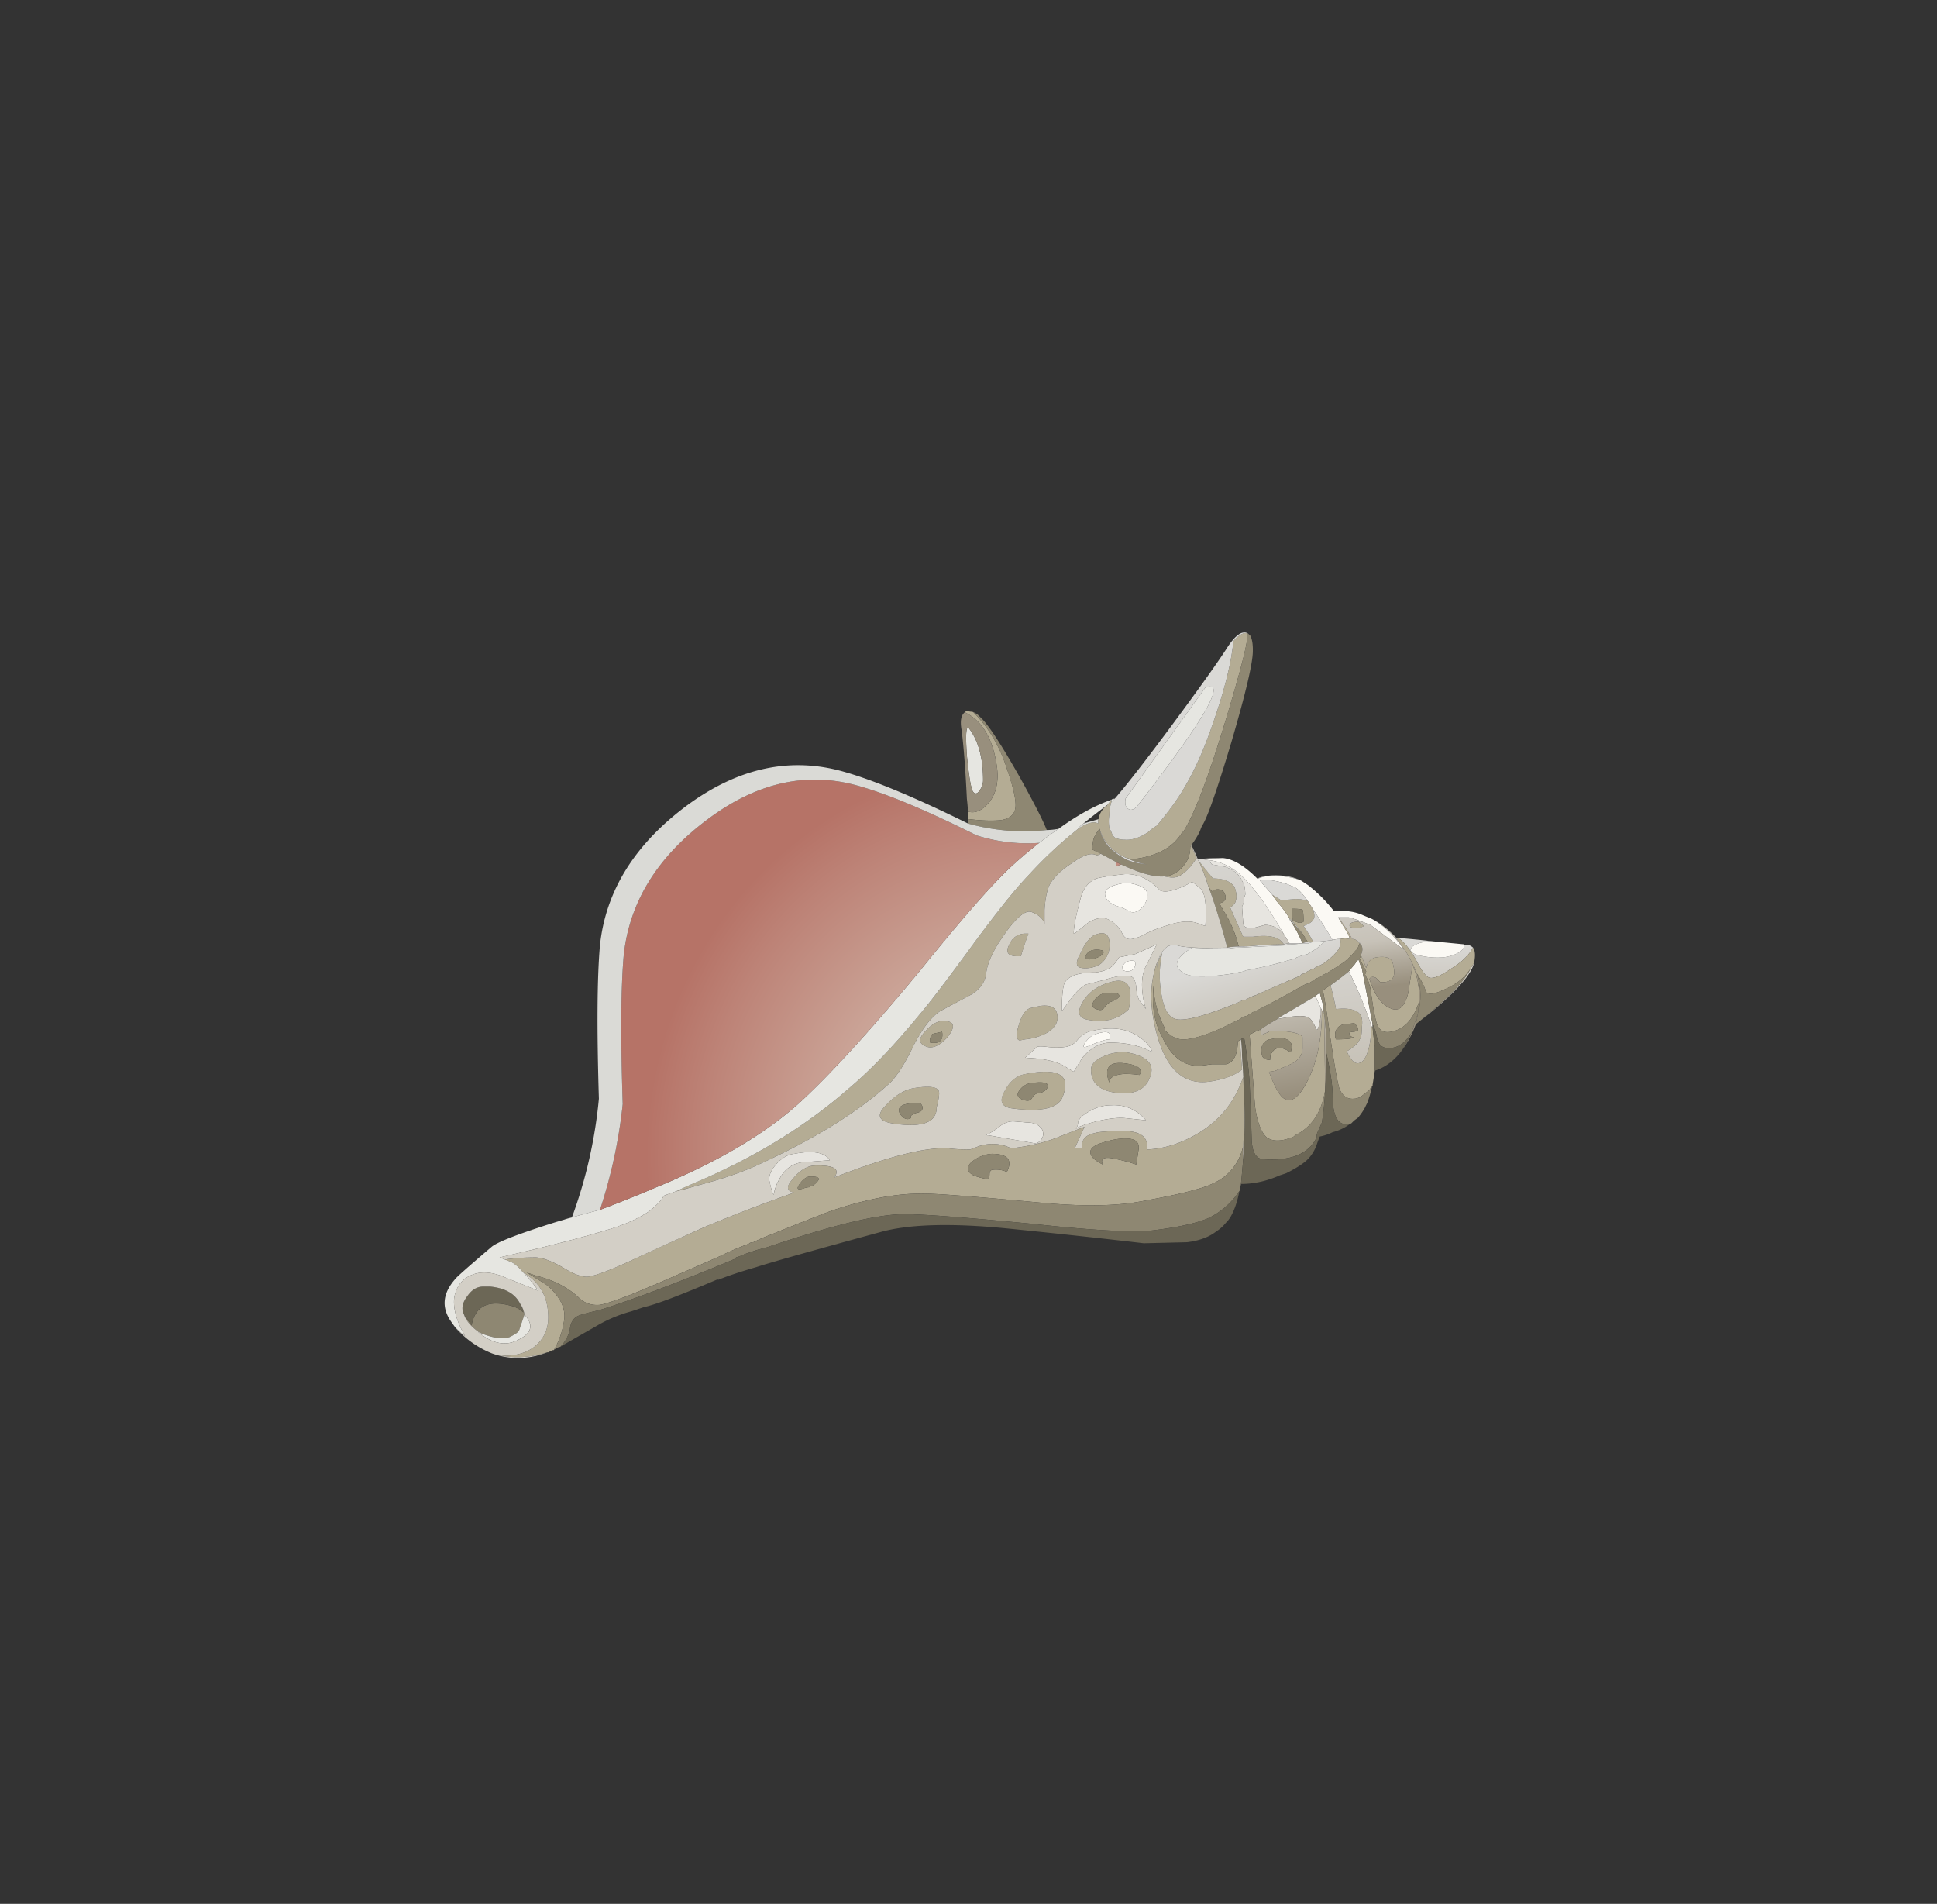 <svg xmlns="http://www.w3.org/2000/svg" viewBox="0 0 89.75 88.2"><rect x="0" y="0" width="89.75" height="88.2" fill="#333333" stroke="none"/><defs><clipPath id="s"><path d="M-3.904-3.337H3.47v6.55h-7.375v-6.55z"/></clipPath><clipPath id="H"><path d="M35.68 34.001l-.078-.601.238.601v.239l-.16-.239zm-.239.641l-.32-.32-.641-1.321.719.758.242.883zm.039-.562l.239.718-.117-.078-.161-.64h.039zm.879.921l.403-.082.16.2h-.481l-.082-.079v-.039zm.2-.921l-.278.359v-.16l.278-.438v.239zm.961 1.359l.281.043.64.398-.679-.238-.242-.203zm1.64 10.762c.535 2.078 1.375 4.961 2.52 8.64l1.519 4.918-2.16-9.398c-1.68-6.856-3.133-11.719-4.359-14.602l5.441 8.801c1.094 1.785 2.734 4.238 4.918 7.359l2.922 4.121-4.762-8.039c-3.492-5.839-6.254-9.949-8.277-12.32l.68.277 6.199 7.563c1.332 1.598 3.277 3.812 5.84 6.641l3.48 3.718-5.16-6.64c-3.922-4.879-7.055-8.493-9.402-10.84l2.722 1.32 4.797 3.121c1.789 1.145 4.336 2.68 7.641 4.598l4.441 2.562-3.519-2.48a241.335 241.335 0 00-7.922-5.242l3.242 1.601c2.531 1.227 6.199 2.828 11 4.801l6.398 2.559-9.281-4.68c-7.039-3.465-12.719-6.055-17.039-7.762l-2.238-1.156 13 2c2.906.477 7.011 1.012 12.32 1.598l7.078.761L58.52 37.72c-9.305-1.574-16.215-2.441-20.719-2.601l-.52-.239c4.481-.558 8.254-.988 11.321-1.281 2.293-.238 5.519-.664 9.679-1.277l5.481-.922-10.442.961c-7.652.801-13.121 1.586-16.398 2.359l-.043-.039 15.519-5.601c2.934-1.012 7.043-2.598 12.321-4.758l7.082-2.883-9.602 3.203.52-.281-5.438 1.918a477.789 477.789 0 00-11.441 4.242l-3.481 1.398 5.922-2.918c2.133-1.066 5.078-2.64 8.84-4.722l5.117-2.84c-11.492 5.254-19.664 9.441-24.519 12.562l-1.16.52.601-.441c5.84-3.868 10.375-6.813 13.602-8.84 4.238-2.801 10.011-6.868 17.316-12.2-11.039 6.692-19.918 12.508-26.637 17.442l5.079-4.281c2.988-2.426 6.988-5.973 12-10.641-10.079 7.895-17.133 13.906-21.161 18.039l-.8.641 8.679-9.16c2.641-2.774 6.176-6.735 10.602-11.879-9.199 9.066-15.52 15.867-18.961 20.398l.199-.437 8.723-12.442c2.933-4.133 6.773-9.945 11.519-17.441-7.281 9.574-13.121 17.828-17.519 24.761l2.679-4.64c1.918-3.281 4.375-7.895 7.36-13.84-3.52 5.652-6.668 11.027-9.442 16.121l1.243-2.84c1.547-3.441 3.48-8.215 5.8-14.32-4.613 9.492-7.933 17.055-9.961 22.68l-1.039 2.238.079-.438c2.855-7.468 4.628-12.082 5.32-13.839 1.812-4.586 4.055-10.977 6.719-19.161a523.972 523.972 0 00-4.52 10.84c-3.254 8.211-5.613 14.68-7.078 19.399l1.277-8.039c.617-3.575 1.254-8.493 1.922-14.762-1.332 6.398-2.359 12.098-3.082 17.101l.242-1.898c.426-3.602.785-8.523 1.078-14.762a352.48 352.48 0 00-1.277 9.68c-.883 7.094-1.309 12.32-1.281 15.68l-.641-2.16-2-12c-.664-4.559-1.84-10.774-3.519-18.641.933 8.426 2.015 16.109 3.242 23.043-.988-3.227-2.535-7.641-4.641-13.242 2 7.812 3.957 14.32 5.879 19.519.16.774.399 1.801.719 3.082l-1.481-2.199-4.597-9.684C26.879 16.908 24 11.455 20.16 4.599c3.199 7.602 6.387 14.496 9.559 20.68l-.039-.039c-1.84-2.801-4.602-6.52-8.282-11.16 4.137 6.695 7.868 12.214 11.204 16.562.824 1.41 1.41 2.344 1.757 2.797l-6.558-7c-2.266-2.453-5.574-5.719-9.922-9.797a597.257 597.257 0 006.402 7.238C29 29.08 32.574 32.599 35 34.439l.039.082-1-.441a1643.83 1643.83 0 01-8.68-4.879c-2.933-1.707-7.121-3.852-12.558-6.442a265.012 265.012 0 0012.879 7.52L21.602 28.4c-4.137-1.918-9.95-4.332-17.442-7.238A296.195 296.195 0 0016.961 27.4l-5.359-1.84c9.226 4.215 16.476 7.121 21.757 8.719l1.641.519c-.266 0-.719-.039-1.359-.117a750.487 750.487 0 01-13.961-2.039c-4.641-.723-11.121-1.43-19.442-2.121 4.481.824 9.321 1.641 14.524 2.437l-5.84-.316c10.344 1.492 18.383 2.293 24.117 2.398h1.52l-11.2 1.36c-3.679.398-8.734 1.187-15.16 2.359 12.934-1.094 21.961-2.32 27.082-3.679a705.468 705.468 0 01-11.679 4.519l-4.282 1.563C14.602 42.892 8.16 45.505 0 49.001c13.812-4.562 24.387-8.507 31.719-11.839l-7.117 3.679c-3.442 1.707-8.11 4.266-14 7.68 2.453-1.172 5.21-2.52 8.277-4.039 6.187-3.067 10.949-5.59 14.281-7.563L20.922 45.08c-2.641 1.761-6.309 4.347-11 7.761l-6.242 4.52 10.64-6.762c7.918-5.199 13.879-9.344 17.879-12.437L26 43.4c-1.812 1.547-4.332 3.812-7.559 6.801l-4.203 3.961 7.723-6.364c5.652-4.746 9.812-8.453 12.48-11.117l-7.64 8.16c-1.602 1.758-3.84 4.293-6.723 7.598L16.32 56.88l7.801-8.121c5.625-5.945 9.414-10.293 11.359-13.039-2.507 4.535-4.535 8.133-6.082 10.801-1.171 2.055-2.73 4.973-4.679 8.758l-2.52 5.121L28 50.439c4.133-7.199 6.746-12.266 7.84-15.199l.039-.039v.039l.043-.039.156.078-.437 1.441-4.403 10.199c-.957 2.161-2.172 5.2-3.636 9.121l-1.961 5.321 3-6.641c2.32-5.172 4.16-9.508 5.519-13l-2.84 9.32c-.879 2.934-2.015 7.067-3.398 12.399l-1.801 7.121 4.238-13.199c3.039-9.629 4.907-16.614 5.602-20.961l.078-.078v.359l-1.641 10.641c-.343 2.211-.73 5.343-1.16 9.398l-.519 5.399 1.242-6.918c.879-5.387 1.519-9.879 1.918-13.481l-.277 9.36c-.11 2.933-.11 7.066 0 12.402l.199 7.078.64-13.32c.344-9.758.305-16.746-.121-20.961v-.918c.825 3.094 1.774 6.707 2.84 10.84z"/></clipPath><clipPath id="G"><path d="M-3.548-2.873H3.74v6.416h-7.287v-6.417z"/></clipPath><clipPath id="aQ"><path d="M36.008 54.81l-1.512-.051 1.356.672-.055 1.512.637-1.363 1.55.062-1.394-.684.09-1.503-.672 1.355z"/></clipPath><clipPath id="F"><path d="M-6.506-6.135H6.304v12.23H-6.506v-12.23z"/></clipPath><clipPath id="K"><path d="M36.762 34.521l-2.961.598 2.961.64.636 2.961.602-2.961 3-.64-3-.598-.602-3-.636 3z"/></clipPath><clipPath id="c"><path d="M-5.55-4.5H5.7v10H-5.55v-10z"/></clipPath><clipPath id="aO"><path d="M37.207 54.662l-2.926-.747 2.387 1.864-.715 2.941 1.828-2.402 2.981.73-2.442-1.847.766-2.961-1.879 2.422z"/></clipPath><clipPath id="E"><path d="M-6.066-5.78H5.112V5.398H-6.066V-5.78z"/></clipPath><clipPath id="aM"><path d="M18.91 18.435l2.86-.969-3.016-.261-1.008-2.856-.223 3.012-2.894 1.011 3.051.219.972 2.899.258-3.055z"/></clipPath><clipPath id="N"><path d="M36.227 30.431l.976 1.16-.41-1.457 1.156-.976-1.437.445-.992-1.195.425 1.492-1.175.941 1.457-.41z"/></clipPath><clipPath id="e"><path d="M-3.24-4.099h7.345V3.81H-3.24V-4.1z"/></clipPath><clipPath id="D"><path d="M-3.798-3.165h6.986v7.024h-6.986v-7.024z"/></clipPath><clipPath id="aK"><path d="M38.43 54.193l-1.125-1.008.609 1.383-1.012 1.129 1.364-.641 1.152 1.039-.637-1.418 1.035-1.094-1.386.61z"/></clipPath><clipPath id="C"><path d="M-3.673-3.863h7.447v7.49h-7.447v-7.49z"/></clipPath><clipPath id="Q"><path d="M38.871 32.744l-.973 1.16 1.364-.657 1.16.973-.684-1.34 1.004-1.183-1.398.679-1.129-.996.656 1.364z"/></clipPath><clipPath id="g"><path d="M-3.026-3.397H3.99V3.66h-7.016v-7.056z"/></clipPath><clipPath id="aI"><path d="M26.863 50.716l.004-1.515-.629 1.379-1.515-.008 1.386.593-.015 1.551.64-1.414 1.504.043-1.375-.629z"/></clipPath><clipPath id="S"><path d="M34.227 35.29l-2.239-2.031 1.239 2.766-2.008 2.265 2.742-1.269 2.289 2.039-1.293-2.773 2.063-2.258-2.793 1.261z"/></clipPath><clipPath id="h"><path d="M-5.66-6.297H6.574V5.937H-5.66V-6.297z"/></clipPath><clipPath id="B"><path d="M-3.303-3.48h6.366v6.401h-6.366v-6.4z"/></clipPath><clipPath id="U"><path d="M38.77 35.892l-1.192.934 1.473-.36.933 1.192-.394-1.453 1.226-.95-1.504.375-.898-1.211.356 1.473z"/></clipPath><clipPath id="i"><path d="M-3.818-3.4H3.99v7.27h-7.808V-3.4z"/></clipPath><clipPath id="aG"><path d="M35.926 51.525l-.293-1.485-.348 1.473-1.484.293 1.472.309.293 1.523.348-1.512 1.484-.254-1.472-.347z"/></clipPath><clipPath id="W"><path d="M34.699 27.814l2.203-2.063-2.855 1.008-2.098-2.183 1.043 2.836-2.215 2.117 2.868-1.063 2.085 2.239-1.031-2.891z"/></clipPath><clipPath id="j"><path d="M-5.798-6.659H6.245V5.384H-5.798V-6.659z"/></clipPath><clipPath id="A"><path d="M-2.943-3.501h6.436V2.97h-6.436v-6.472z"/></clipPath><clipPath id="Y"><path d="M37.477 38.267l-1.067 1.07 1.414-.535 1.074 1.07-.57-1.394 1.102-1.094-1.45.555-1.039-1.09.536 1.418z"/></clipPath><clipPath id="k"><path d="M-3.721-3.426h6.915v6.954h-6.915v-6.954z"/></clipPath><clipPath id="aE"><path d="M21.531 43.466l1.274-.816-1.496.219-.821-1.274.258 1.485-1.312.832 1.535-.235.781 1.289-.219-1.5z"/></clipPath><clipPath id="aa"><path d="M42.59 34.361l.754 1.316-.141-1.508 1.313-.75-1.496.18-.762-1.355.152 1.546-1.328.711 1.508-.14z"/></clipPath><clipPath id="l"><path d="M-3.527-3.56h6.651v7.508h-6.65V-3.56z"/></clipPath><clipPath id="z"><path d="M-5.758-5.308H4.836V5.286H-5.758V-5.308z"/></clipPath><clipPath id="ac"><path d="M40.031 39.544l.153 3.016 1.074-2.832 3.023-.191-2.84-1.036-.183-3.062-1.043 2.879-3.055.144 2.871 1.082z"/></clipPath><clipPath id="m"><path d="M-5.955-6.287H5.427V5.095H-5.955V-6.287z"/></clipPath><clipPath id="aC"><path d="M54.168 35.408l-2.602-1.539 1.77 2.457-1.504 2.629 2.426-1.797 2.656 1.531-1.828-2.453 1.562-2.629-2.48 1.801z"/></clipPath><clipPath id="ae"><path d="M36.113 23.982l.395-1.461-.965 1.168-1.461-.395 1.184.93-.414 1.496.984-1.203 1.441.43-1.164-.965z"/></clipPath><clipPath id="n"><path d="M-3.337-3.695h7.314v7.894h-7.314v-7.894z"/></clipPath><clipPath id="y"><path d="M-3.865-3.114h7.622v6.938h-7.622v-6.938z"/></clipPath><clipPath id="ag"><path d="M43.98 26.451l1.239-.868-1.489.278-.867-1.239.317 1.473-1.278.883 1.524-.293.832 1.254-.278-1.488z"/></clipPath><clipPath id="o"><path d="M-3.224-4.079H3.81v7.745h-7.034V-4.08z"/></clipPath><clipPath id="aA"><path d="M43.852 48.654l.23-1.496-.828 1.269-1.496-.226 1.285.785-.246 1.535.844-1.305 1.48.266-1.269-.828z"/></clipPath><clipPath id="ai"><path d="M36.547 43.267l.445 1.445.196-1.5 1.445-.445-1.496-.152-.449-1.489-.188 1.543-1.453.403 1.5.195z"/></clipPath><clipPath id="p"><path d="M-2.939-3.152h5.51v6.688h-5.51v-6.688z"/></clipPath><clipPath id="x"><path d="M-5.677-6.563H6.537V5.651H-5.677V-6.563z"/></clipPath><clipPath id="ak"><path d="M48.512 33.529l2.765-1.219-3.031.008-1.258-2.754.047 3.019-2.793 1.266 3.059-.055 1.23 2.801-.019-3.066z"/></clipPath><clipPath id="q"><path d="M-5.305-5.79h11.91V6.12h-11.91V-5.79z"/></clipPath><clipPath id="ay"><path d="M23.496 20.466l-.168 3.016 1.367-2.699 3.028.132-2.711-1.332.144-3.066-1.344 2.75-3.054-.18 2.738 1.379z"/></clipPath><clipPath id="am"><path d="M24.676 38.201l-.578 1.402 1.105-1.039 1.399.578-1.059-1.07.598-1.434-1.125 1.07-1.379-.609 1.039 1.102z"/></clipPath><clipPath id="r"><path d="M-3.667-2.958h6.956v6.995h-6.956v-6.995z"/></clipPath><clipPath id="w"><path d="M-3.583-3.452h6.97v7.008h-6.97v-7.008z"/></clipPath><clipPath id="ao"><path d="M47.074 26.337l.098-1.507-.711 1.335-1.512-.093 1.348.672-.106 1.546.719-1.375 1.504.133-1.34-.711z"/></clipPath><clipPath id="a"><path d="M-2581.3-4612h117.39v108.8h-117.39V-4612z"/></clipPath><clipPath id="aw"><path d="M48.004 22.076l-1.395-.594 1.024 1.113-.594 1.395 1.086-1.047 1.426.617-1.059-1.141.625-1.371-1.113 1.028z"/></clipPath><clipPath id="aq"><path d="M35.129 46.923l1.406.559-1.051-1.09.555-1.41-1.055 1.078-1.441-.582 1.086 1.113-.59 1.387 1.09-1.055z"/></clipPath><clipPath id="t"><path d="M-3.356-3.474h6.935V3.5h-6.935v-6.974z"/></clipPath><clipPath id="v"><path d="M-3.232-3.67h6.658v6.696h-6.658v-6.695z"/></clipPath><clipPath id="as"><path d="M21.648 30.052l-.418 1.453.981-1.152 1.457.418-1.172-.945.434-1.493-1 1.188-1.438-.449 1.156.98z"/></clipPath><clipPath id="u"><path d="M-3.084-3.756h6.77v6.808h-6.77v-6.808z"/></clipPath><clipPath id="au"><path d="M35.059 48.341l1.496-.219-1.453-.421-.219-1.496-.379 1.457-1.539.214 1.496.422.176 1.496.422-1.453z"/></clipPath><mask id="X"><g clip-path="url(#j)"><path d="M-5.798-6.659H6.245V5.384H-5.798V-6.659z" fill="url(#d)"/></g></mask><mask id="at"><g clip-path="url(#u)"><path d="M-3.084-3.756h6.77v6.808h-6.77v-6.808z" fill="url(#f)"/></g></mask><mask id="ap"><g clip-path="url(#s)"><path d="M-3.904-3.337H3.47v6.55h-7.375v-6.55z" fill="url(#f)"/></g></mask><mask id="an"><g clip-path="url(#r)"><path d="M-3.667-2.958h6.956v6.995h-6.956v-6.995z" fill="url(#f)"/></g></mask><mask id="ax"><g clip-path="url(#w)"><path d="M-3.583-3.452h6.97v7.008h-6.97v-7.008z" fill="url(#f)"/></g></mask><mask id="al"><g clip-path="url(#q)"><path d="M-5.305-5.79h11.91V6.12h-11.91V-5.79z" fill="url(#d)"/></g></mask><mask id="aj"><g clip-path="url(#p)"><path d="M-2.939-3.152h5.51v6.688h-5.51v-6.688z" fill="url(#f)"/></g></mask><mask id="az"><g clip-path="url(#x)"><path d="M-5.677-6.563H6.537V5.651H-5.677V-6.563z" fill="url(#d)"/></g></mask><mask id="ah"><g clip-path="url(#o)"><path d="M-3.224-4.079H3.81v7.745h-7.034V-4.08z" fill="url(#f)"/></g></mask><mask id="af"><g clip-path="url(#n)"><path d="M-3.337-3.695h7.314v7.894h-7.314v-7.894z" fill="url(#f)"/></g></mask><mask id="aB"><g clip-path="url(#y)"><path d="M-3.865-3.114h7.622v6.938h-7.622v-6.938z" fill="url(#f)"/></g></mask><mask id="ad"><g clip-path="url(#m)"><path d="M-5.955-6.287H5.427V5.095H-5.955V-6.287z" fill="url(#d)"/></g></mask><mask id="ab"><g clip-path="url(#l)"><path d="M-3.527-3.56h6.651v7.508h-6.65V-3.56z" fill="url(#f)"/></g></mask><mask id="aD"><g clip-path="url(#z)"><path d="M-5.758-5.308H4.836V5.286H-5.758V-5.308z" fill="url(#d)"/></g></mask><mask id="Z"><g clip-path="url(#k)"><path d="M-3.721-3.426h6.915v6.954h-6.915v-6.954z" fill="url(#f)"/></g></mask><mask id="av"><g clip-path="url(#v)"><path d="M-3.232-3.67h6.658v6.696h-6.658v-6.695z" fill="url(#f)"/></g></mask><mask id="aF"><g clip-path="url(#A)"><path d="M-2.943-3.501h6.436V2.97h-6.436v-6.472z" fill="url(#f)"/></g></mask><mask id="V"><g clip-path="url(#i)"><path d="M-3.818-3.4H3.99v7.27h-7.808V-3.4z" fill="url(#f)"/></g></mask><mask id="T"><g clip-path="url(#h)"><path d="M-5.66-6.297H6.574V5.937H-5.66V-6.297z" fill="url(#d)"/></g></mask><mask id="aH"><g clip-path="url(#B)"><path d="M-3.303-3.48h6.366v6.401h-6.366v-6.4z" fill="url(#f)"/></g></mask><mask id="R"><g clip-path="url(#g)"><path d="M-3.026-3.397H3.99V3.66h-7.016v-7.056z" fill="url(#f)"/></g></mask><mask id="ar"><g clip-path="url(#t)"><path d="M-3.356-3.474h6.935V3.5h-6.935v-6.974z" fill="url(#f)"/></g></mask><mask id="aJ"><g clip-path="url(#C)"><path d="M-3.673-3.863h7.447v7.49h-7.447v-7.49z" fill="url(#f)"/></g></mask><mask id="O"><g clip-path="url(#e)"><path d="M-3.24-4.099h7.345V3.81H-3.24V-4.1z" fill="url(#f)"/></g></mask><mask id="aL"><g clip-path="url(#D)"><path d="M-3.798-3.165h6.986v7.024h-6.986v-7.024z" fill="url(#f)"/></g></mask><mask id="L"><g clip-path="url(#c)"><path d="M-5.55-4.5H5.7v10H-5.55v-10z" fill="url(#d)"/></g></mask><mask id="aN"><g clip-path="url(#E)"><path d="M-6.066-5.78H5.112V5.398H-6.066V-5.78z" fill="url(#d)"/></g></mask><mask id="aP"><g clip-path="url(#F)"><path d="M-6.506-6.135H6.304v12.23H-6.506v-12.23z" fill="url(#d)"/></g></mask><mask id="I"><g clip-path="url(#a)"><path d="M-2581.3-4612h117.39v108.8h-117.39V-4612z" fill="url(#b)"/></g></mask><mask id="aR"><g clip-path="url(#G)"><path d="M-3.548-2.873H3.74v6.416h-7.287v-6.417z" fill="url(#f)"/></g></mask><radialGradient id="d" gradientUnits="userSpaceOnUse" cy="0" cx="0" r="4.487"><stop offset="0" stop-color="#fff" stop-opacity=".498"/><stop offset=".98" stop-color="#fff" stop-opacity="0"/><stop offset="1" stop-color="#fff" stop-opacity="0"/></radialGradient><radialGradient id="J" gradientUnits="userSpaceOnUse" cy="-4557" cx="-2522.7" r="30.094"><stop offset="0" stop-color="#fff"/><stop offset=".188" stop-color="#dff1f3"/><stop offset="1" stop-color="#6dbac3"/></radialGradient><radialGradient id="M" gradientUnits="userSpaceOnUse" cy="0" cx="0" r="4.487"><stop offset="0" stop-color="#f5feff"/><stop offset=".98" stop-color="#a9d4d9"/><stop offset="1" stop-color="#a9d4d9"/></radialGradient><radialGradient id="f" gradientUnits="userSpaceOnUse" cy="0" cx="0" r="2.25"><stop offset="0" stop-color="#fff" stop-opacity=".498"/><stop offset=".98" stop-color="#fff" stop-opacity="0"/><stop offset="1" stop-color="#fff" stop-opacity="0"/></radialGradient><radialGradient id="b" gradientUnits="userSpaceOnUse" cy="-4557" cx="-2522.7" r="30.094"><stop offset="0" stop-color="#fff" stop-opacity=".549"/><stop offset=".188" stop-color="#fff" stop-opacity=".341"/><stop offset="1" stop-color="#fff" stop-opacity="0"/></radialGradient><radialGradient id="P" gradientUnits="userSpaceOnUse" cy="0" cx="0" r="2.25"><stop offset="0" stop-color="#f5feff"/><stop offset=".98" stop-color="#a9d4d9"/><stop offset="1" stop-color="#a9d4d9"/></radialGradient><radialGradient id="aY" gradientUnits="userSpaceOnUse" cy="-5467.8" cx="19410" gradientTransform="matrix(-.418 .682 .644 .426 11673 -10881)" r="18.624"><stop offset="0" stop-color="#dcccbd"/><stop offset=".18" stop-color="#d8c3b4"/><stop offset=".478" stop-color="#cdaa9d"/><stop offset=".855" stop-color="#bd8377"/><stop offset="1" stop-color="#b67367"/></radialGradient><linearGradient id="aT" y2="-907.03" gradientUnits="userSpaceOnUse" x2="17194" gradientTransform="matrix(-.081 .796 -.794 -.096 721.21 -13735)" y1="-907.03" x1="17188"><stop offset="0" stop-color="#988f7d"/><stop offset=".357" stop-color="#c7c2b8"/><stop offset=".992" stop-color="#dad9d6"/><stop offset="1" stop-color="#dad9d6"/></linearGradient><linearGradient id="aU" y2="634.81" gradientUnits="userSpaceOnUse" x2="18875" gradientTransform="matrix(.069 .797 -.823 -.233 -735.9 -14861)" y1="634.81" x1="18870"><stop offset="0" stop-color="#988f7d"/><stop offset=".357" stop-color="#c7c2b8"/><stop offset=".992" stop-color="#dad9d6"/><stop offset="1" stop-color="#dad9d6"/></linearGradient><linearGradient id="aV" y2="-1577.9" gradientUnits="userSpaceOnUse" x2="17685" gradientTransform="matrix(-.139 .788 -.785 -.153 1270.8 -14136)" y1="-1577.9" x1="17672"><stop offset="0" stop-color="#988f7d"/><stop offset=".357" stop-color="#c7c2b8"/><stop offset=".992" stop-color="#dad9d6"/><stop offset="1" stop-color="#dad9d6"/></linearGradient><linearGradient id="aW" y2="-887.52" gradientUnits="userSpaceOnUse" x2="17225" gradientTransform="matrix(-.079 .796 -.794 -.099 711.54 -13762)" y1="-887.52" x1="17215"><stop offset="0" stop-color="#988f7d"/><stop offset=".357" stop-color="#c7c2b8"/><stop offset=".992" stop-color="#dad9d6"/><stop offset="1" stop-color="#dad9d6"/></linearGradient><linearGradient id="aX" y2="-10005" gradientUnits="userSpaceOnUse" x2="19461" gradientTransform="matrix(-.649 .468 -.458 -.656 8092.5 -15630)" y1="-10005" x1="19456"><stop offset="0" stop-color="#988f7d"/><stop offset=".357" stop-color="#c7c2b8"/><stop offset=".992" stop-color="#dad9d6"/><stop offset="1" stop-color="#dad9d6"/></linearGradient><linearGradient id="aS" y2="52.071" gradientUnits="userSpaceOnUse" x2="16423" gradientTransform="matrix(.01 .8 -.8 -.014 -64.376 -13102)" y1="52.071" x1="16419"><stop offset="0" stop-color="#988f7d"/><stop offset=".357" stop-color="#c7c2b8"/><stop offset=".992" stop-color="#dad9d6"/><stop offset="1" stop-color="#dad9d6"/></linearGradient><linearGradient id="aZ" y2="-15800" gradientUnits="userSpaceOnUse" x2="14540" gradientTransform="matrix(-.799 .047 .182 -.812 14524 -13466)" y1="-15800" x1="14536"><stop offset="0" stop-color="#988f7d"/><stop offset=".357" stop-color="#c7c2b8"/><stop offset=".992" stop-color="#dad9d6"/><stop offset="1" stop-color="#dad9d6"/></linearGradient></defs><g clip-path="url(#H)" transform="matrix(1.25 0 0 -1.25 0 88.2)"><g mask="url(#I)" transform="matrix(.714 -.361 -.337 -.817 301.02 -4599.1)"><path d="M35.68 34.001l-.078-.601.238.601v.239l-.16-.239zm-.239.641l-.32-.32-.641-1.321.719.758.242.883zm.039-.562l.239.718-.117-.078-.161-.64h.039zm.879.921l.403-.082.16.2h-.481l-.082-.079v-.039zm.2-.921l-.278.359v-.16l.278-.438v.239zm.961 1.359l.281.043.64.398-.679-.238-.242-.203zm1.64 10.762c.535 2.078 1.375 4.961 2.52 8.64l1.519 4.918-2.16-9.398c-1.68-6.856-3.133-11.719-4.359-14.602l5.441 8.801c1.094 1.785 2.734 4.238 4.918 7.359l2.922 4.121-4.762-8.039c-3.492-5.839-6.254-9.949-8.277-12.32l.68.277 6.199 7.563c1.332 1.598 3.277 3.812 5.84 6.641l3.48 3.718-5.16-6.64c-3.922-4.879-7.055-8.493-9.402-10.84l2.722 1.32 4.797 3.121c1.789 1.145 4.336 2.68 7.641 4.598l4.441 2.562-3.519-2.48a241.335 241.335 0 00-7.922-5.242l3.242 1.601c2.531 1.227 6.199 2.828 11 4.801l6.398 2.559-9.281-4.68c-7.039-3.465-12.719-6.055-17.039-7.762l-2.238-1.156 13 2c2.906.477 7.011 1.012 12.32 1.598l7.078.761L58.52 37.72c-9.305-1.574-16.215-2.441-20.719-2.601l-.52-.239c4.481-.558 8.254-.988 11.321-1.281 2.293-.238 5.519-.664 9.679-1.277l5.481-.922-10.442.961c-7.652.801-13.121 1.586-16.398 2.359l-.043-.039 15.519-5.601c2.934-1.012 7.043-2.598 12.321-4.758l7.082-2.883-9.602 3.203.52-.281-5.438 1.918a477.789 477.789 0 00-11.441 4.242l-3.481 1.398 5.922-2.918c2.133-1.066 5.078-2.64 8.84-4.722l5.117-2.84c-11.492 5.254-19.664 9.441-24.519 12.562l-1.16.52.601-.441c5.84-3.868 10.375-6.813 13.602-8.84 4.238-2.801 10.011-6.868 17.316-12.2-11.039 6.692-19.918 12.508-26.637 17.442l5.079-4.281c2.988-2.426 6.988-5.973 12-10.641-10.079 7.895-17.133 13.906-21.161 18.039l-.8.641 8.679-9.16c2.641-2.774 6.176-6.735 10.602-11.879-9.199 9.066-15.52 15.867-18.961 20.398l.199-.437 8.723-12.442c2.933-4.133 6.773-9.945 11.519-17.441-7.281 9.574-13.121 17.828-17.519 24.761l2.679-4.64c1.918-3.281 4.375-7.895 7.36-13.84-3.52 5.652-6.668 11.027-9.442 16.121l1.243-2.84c1.547-3.441 3.48-8.215 5.8-14.32-4.613 9.492-7.933 17.055-9.961 22.68l-1.039 2.238.079-.438c2.855-7.468 4.628-12.082 5.32-13.839 1.812-4.586 4.055-10.977 6.719-19.161a523.972 523.972 0 00-4.52 10.84c-3.254 8.211-5.613 14.68-7.078 19.399l1.277-8.039c.617-3.575 1.254-8.493 1.922-14.762-1.332 6.398-2.359 12.098-3.082 17.101l.242-1.898c.426-3.602.785-8.523 1.078-14.762a352.48 352.48 0 00-1.277 9.68c-.883 7.094-1.309 12.32-1.281 15.68l-.641-2.16-2-12c-.664-4.559-1.84-10.774-3.519-18.641.933 8.426 2.015 16.109 3.242 23.043-.988-3.227-2.535-7.641-4.641-13.242 2 7.812 3.957 14.32 5.879 19.519.16.774.399 1.801.719 3.082l-1.481-2.199-4.597-9.684C26.879 16.908 24 11.455 20.16 4.599c3.199 7.602 6.387 14.496 9.559 20.68l-.039-.039c-1.84-2.801-4.602-6.52-8.282-11.16 4.137 6.695 7.868 12.214 11.204 16.562.824 1.41 1.41 2.344 1.757 2.797l-6.558-7c-2.266-2.453-5.574-5.719-9.922-9.797a597.257 597.257 0 006.402 7.238C29 29.08 32.574 32.599 35 34.439l.039.082-1-.441a1643.83 1643.83 0 01-8.68-4.879c-2.933-1.707-7.121-3.852-12.558-6.442a265.012 265.012 0 0012.879 7.52L21.602 28.4c-4.137-1.918-9.95-4.332-17.442-7.238A296.195 296.195 0 0016.961 27.4l-5.359-1.84c9.226 4.215 16.476 7.121 21.757 8.719l1.641.519c-.266 0-.719-.039-1.359-.117a750.487 750.487 0 01-13.961-2.039c-4.641-.723-11.121-1.43-19.442-2.121 4.481.824 9.321 1.641 14.524 2.437l-5.84-.316c10.344 1.492 18.383 2.293 24.117 2.398h1.52l-11.2 1.36c-3.679.398-8.734 1.187-15.16 2.359 12.934-1.094 21.961-2.32 27.082-3.679a705.468 705.468 0 01-11.679 4.519l-4.282 1.563C14.602 42.892 8.16 45.505 0 49.001c13.812-4.562 24.387-8.507 31.719-11.839l-7.117 3.679c-3.442 1.707-8.11 4.266-14 7.68 2.453-1.172 5.21-2.52 8.277-4.039 6.187-3.067 10.949-5.59 14.281-7.563L20.922 45.08c-2.641 1.761-6.309 4.347-11 7.761l-6.242 4.52 10.64-6.762c7.918-5.199 13.879-9.344 17.879-12.437L26 43.4c-1.812 1.547-4.332 3.812-7.559 6.801l-4.203 3.961 7.723-6.364c5.652-4.746 9.812-8.453 12.48-11.117l-7.64 8.16c-1.602 1.758-3.84 4.293-6.723 7.598L16.32 56.88l7.801-8.121c5.625-5.945 9.414-10.293 11.359-13.039-2.507 4.535-4.535 8.133-6.082 10.801-1.171 2.055-2.73 4.973-4.679 8.758l-2.52 5.121L28 50.439c4.133-7.199 6.746-12.266 7.84-15.199l.039-.039v.039l.043-.039.156.078-.437 1.441-4.403 10.199c-.957 2.161-2.172 5.2-3.636 9.121l-1.961 5.321 3-6.641c2.32-5.172 4.16-9.508 5.519-13l-2.84 9.32c-.879 2.934-2.015 7.067-3.398 12.399l-1.801 7.121 4.238-13.199c3.039-9.629 4.907-16.614 5.602-20.961l.078-.078v.359l-1.641 10.641c-.343 2.211-.73 5.343-1.16 9.398l-.519 5.399 1.242-6.918c.879-5.387 1.519-9.879 1.918-13.481l-.277 9.36c-.11 2.933-.11 7.066 0 12.402l.199 7.078.64-13.32c.344-9.758.305-16.746-.121-20.961v-.918c.825 3.094 1.774 6.707 2.84 10.84z" fill-rule="evenodd" fill="url(#J)"/></g></g><g clip-path="url(#K)" transform="matrix(1.25 0 0 -1.25 0 88.2)"><g mask="url(#L)" transform="matrix(0 -.8 -.8 0 37.4 35.12)"><path d="M36.762 34.521l-2.961.598 2.961.64.636 2.961.602-2.961 3-.64-3-.598-.602-3-.636 3z" fill-rule="evenodd" fill="url(#M)"/></g></g><g clip-path="url(#N)" transform="matrix(1.25 0 0 -1.25 0 88.2)"><g mask="url(#O)" transform="matrix(-.707 .374 .372 .703 36.36 30)"><path d="M36.227 30.431l.976 1.16-.41-1.457 1.156-.976-1.437.445-.992-1.195.425 1.492-1.175.941 1.457-.41z" fill-rule="evenodd" fill="url(#P)"/></g></g><g clip-path="url(#Q)" transform="matrix(1.25 0 0 -1.25 0 88.2)"><g mask="url(#R)" transform="matrix(-.491 -.632 -.628 .488 39.319 32.8)"><path d="M38.871 32.744l-.973 1.16 1.364-.657 1.16.973-.684-1.34 1.004-1.183-1.398.679-1.129-.996.656 1.364z" fill="url(#P)" fill-rule="evenodd"/></g></g><g clip-path="url(#S)" transform="matrix(1.25 0 0 -1.25 0 88.2)"><g mask="url(#T)" transform="scale(.8 -.8) rotate(36.312 90.254 42.435)"><path d="M34.227 35.29l-2.239-2.031 1.239 2.766-2.008 2.265 2.742-1.269 2.289 2.039-1.293-2.773 2.063-2.258-2.793 1.261z" fill="url(#M)" fill-rule="evenodd"/></g></g><g clip-path="url(#U)" transform="matrix(1.25 0 0 -1.25 0 88.2)"><g mask="url(#V)" transform="matrix(-.349 -.72 -.716 .347 39.198 36.04)"><path d="M38.77 35.892l-1.192.934 1.473-.36.933 1.192-.394-1.453 1.226-.95-1.504.375-.898-1.211.356 1.473z" fill="url(#P)" fill-rule="evenodd"/></g></g><g clip-path="url(#W)" transform="matrix(1.25 0 0 -1.25 0 88.2)"><g mask="url(#X)" transform="matrix(.42 .681 .681 -.42 33.84 27.64)"><path d="M34.699 27.814l2.203-2.063-2.855 1.008-2.098-2.183 1.043 2.836-2.215 2.117 2.868-1.063 2.085 2.239-1.031-2.891z" fill="url(#M)" fill-rule="evenodd"/></g></g><g clip-path="url(#Y)" transform="matrix(1.25 0 0 -1.25 0 88.2)"><g mask="url(#Z)" transform="matrix(-.435 -.672 -.668 .432 37.919 38.361)"><path d="M37.477 38.267l-1.067 1.07 1.414-.535 1.074 1.07-.57-1.394 1.102-1.094-1.45.555-1.039-1.09.536 1.418z" fill="url(#P)" fill-rule="evenodd"/></g></g><g clip-path="url(#aa)" transform="matrix(1.25 0 0 -1.25 0 88.2)"><g mask="url(#ab)" transform="matrix(-.763 .241 .24 .759 42.8 33.961)"><path d="M42.59 34.361l.754 1.316-.141-1.508 1.313-.75-1.496.18-.762-1.355.152 1.546-1.328.711 1.508-.14z" fill="url(#P)" fill-rule="evenodd"/></g></g><g clip-path="url(#ac)" transform="matrix(1.25 0 0 -1.25 0 88.2)"><g mask="url(#ad)" transform="matrix(-.791 -.119 -.119 .791 40.72 39)"><path d="M40.031 39.544l.153 3.016 1.074-2.832 3.023-.191-2.84-1.036-.183-3.062-1.043 2.879-3.055.144 2.871 1.082z" fill="url(#M)" fill-rule="evenodd"/></g></g><g clip-path="url(#ae)" transform="matrix(1.25 0 0 -1.25 0 88.2)"><g mask="url(#af)" transform="matrix(.71 .368 .366 -.706 35.681 24.12)"><path d="M36.113 23.982l.395-1.461-.965 1.168-1.461-.395 1.184.93-.414 1.496.984-1.203 1.441.43-1.164-.965z" fill="url(#P)" fill-rule="evenodd"/></g></g><g clip-path="url(#ag)" transform="matrix(1.25 0 0 -1.25 0 88.2)"><g mask="url(#ah)" transform="matrix(.31 .737 .733 -.308 43.56 26.28)"><path d="M43.98 26.451l1.239-.868-1.489.278-.867-1.239.317 1.473-1.278.883 1.524-.293.832 1.254-.278-1.488z" fill="url(#P)" fill-rule="evenodd"/></g></g><g clip-path="url(#ai)" transform="matrix(1.25 0 0 -1.25 0 88.2)"><g mask="url(#aj)" transform="matrix(-.797 .067 .067 .793 36.841 42.92)"><path d="M36.547 43.267l.445 1.445.196-1.5 1.445-.445-1.496-.152-.449-1.489-.188 1.543-1.453.403 1.5.195z" fill="url(#P)" fill-rule="evenodd"/></g></g><g clip-path="url(#ak)" transform="matrix(1.25 0 0 -1.25 0 88.2)"><g mask="url(#al)" transform="matrix(.171 .781 .781 -.171 47.759 33.081)"><path d="M48.512 33.529l2.765-1.219-3.031.008-1.258-2.754.047 3.019-2.793 1.266 3.059-.055 1.23 2.801-.019-3.066z" fill="url(#M)" fill-rule="evenodd"/></g></g><g clip-path="url(#am)" transform="matrix(1.25 0 0 -1.25 0 88.2)"><g mask="url(#an)" transform="matrix(-.658 -.454 -.451 .655 25.119 38.121)"><path d="M24.676 38.201l-.578 1.402 1.105-1.039 1.399.578-1.059-1.07.598-1.434-1.125 1.07-1.379-.609 1.039 1.102z" fill="url(#P)" fill-rule="evenodd"/></g></g><g clip-path="url(#ao)" transform="matrix(1.25 0 0 -1.25 0 88.2)"><g mask="url(#ap)" transform="matrix(.77 .218 .216 -.765 46.68 26.56)"><path d="M47.074 26.337l.098-1.507-.711 1.335-1.512-.093 1.348.672-.106 1.546.719-1.375 1.504.133-1.34-.711z" fill="url(#P)" fill-rule="evenodd"/></g></g><g clip-path="url(#aq)" transform="matrix(1.25 0 0 -1.25 0 88.2)"><g mask="url(#ar)" transform="matrix(-.444 .665 .661 .442 35.041 46.48)"><path d="M35.129 46.923l1.406.559-1.051-1.09.555-1.41-1.055 1.078-1.441-.582 1.086 1.113-.59 1.387 1.09-1.055z" fill="url(#P)" fill-rule="evenodd"/></g></g><g clip-path="url(#as)" transform="matrix(1.25 0 0 -1.25 0 88.2)"><g mask="url(#at)" transform="matrix(-.705 -.378 -.376 .701 22.08 29.92)"><path d="M21.648 30.052l-.418 1.453.981-1.152 1.457.418-1.172-.945.434-1.493-1 1.188-1.438-.449 1.156.98z" fill="url(#P)" fill-rule="evenodd"/></g></g><g clip-path="url(#au)" transform="matrix(1.25 0 0 -1.25 0 88.2)"><g mask="url(#av)" transform="matrix(-.054 .798 .794 .054 34.76 48)"><path d="M35.059 48.341l1.496-.219-1.453-.421-.219-1.496-.379 1.457-1.539.214 1.496.422.176 1.496.422-1.453z" fill="url(#P)" fill-rule="evenodd"/></g></g><g clip-path="url(#aw)" transform="matrix(1.25 0 0 -1.25 0 88.2)"><g mask="url(#ax)" transform="matrix(.462 -.653 -.65 -.459 48.079 22.52)"><path d="M48.004 22.076l-1.395-.594 1.024 1.113-.594 1.395 1.086-1.047 1.426.617-1.059-1.141.625-1.371-1.113 1.028z" fill="url(#P)" fill-rule="evenodd"/></g></g><g clip-path="url(#ay)" transform="matrix(1.25 0 0 -1.25 0 88.2)"><g mask="url(#az)" transform="matrix(-.774 -.203 -.203 .774 24.24 20)"><path d="M23.496 20.466l-.168 3.016 1.367-2.699 3.028.132-2.711-1.332.144-3.066-1.344 2.75-3.054-.18 2.738 1.379z" fill="url(#M)" fill-rule="evenodd"/></g></g><g clip-path="url(#aA)" transform="matrix(1.25 0 0 -1.25 0 88.2)"><g mask="url(#aB)" transform="matrix(.747 .285 .283 -.743 43.44 48.84)"><path d="M43.852 48.654l.23-1.496-.828 1.269-1.496-.226 1.285.785-.246 1.535.844-1.305 1.48.266-1.269-.828z" fill="url(#P)" fill-rule="evenodd"/></g></g><g clip-path="url(#aC)" transform="matrix(1.25 0 0 -1.25 0 88.2)"><g mask="url(#aD)" transform="scale(.8 -.8) rotate(47.971 84.876 53.525)"><path d="M54.168 35.408l-2.602-1.539 1.77 2.457-1.504 2.629 2.426-1.797 2.656 1.531-1.828-2.453 1.562-2.629-2.48 1.801z" fill="url(#M)" fill-rule="evenodd"/></g></g><g clip-path="url(#aE)" transform="matrix(1.25 0 0 -1.25 0 88.2)"><g mask="url(#aF)" transform="matrix(.28 .749 .745 -.279 21.121 43.28)"><path d="M21.531 43.466l1.274-.816-1.496.219-.821-1.274.258 1.485-1.312.832 1.535-.235.781 1.289-.219-1.5z" fill="url(#P)" fill-rule="evenodd"/></g></g><g clip-path="url(#aG)" transform="matrix(1.25 0 0 -1.25 0 88.2)"><g mask="url(#aH)" transform="matrix(.8 .015 .015 -.795 35.6 51.84)"><path d="M35.926 51.525l-.293-1.485-.348 1.473-1.484.293 1.472.309.293 1.523.348-1.512 1.484-.254-1.472-.347z" fill="url(#P)" fill-rule="evenodd"/></g></g><g clip-path="url(#aI)" transform="matrix(1.25 0 0 -1.25 0 88.2)"><g mask="url(#aJ)" transform="matrix(.781 .172 .171 -.777 26.48 50.96)"><path d="M26.863 50.716l.004-1.515-.629 1.379-1.515-.008 1.386.593-.015 1.551.64-1.414 1.504.043-1.375-.629z" fill="url(#P)" fill-rule="evenodd"/></g></g><g clip-path="url(#aK)" transform="matrix(1.25 0 0 -1.25 0 88.2)"><g mask="url(#aL)" transform="matrix(.647 -.47 -.467 -.644 38.359 54.64)"><path d="M38.43 54.193l-1.125-1.008.609 1.383-1.012 1.129 1.364-.641 1.152 1.039-.637-1.418 1.035-1.094-1.386.61z" fill="url(#P)" fill-rule="evenodd"/></g></g><g clip-path="url(#aM)" transform="matrix(1.25 0 0 -1.25 0 88.2)"><g mask="url(#aN)" transform="matrix(.1 .794 .794 -.1 18.2 17.919)"><path d="M18.91 18.435l2.86-.969-3.016-.261-1.008-2.856-.223 3.012-2.894 1.011 3.051.219.972 2.899.258-3.055z" fill="url(#M)" fill-rule="evenodd"/></g></g><g clip-path="url(#aO)" transform="matrix(1.25 0 0 -1.25 0 88.2)"><g mask="url(#aP)" transform="scale(.8 -.8) rotate(64.211 78.725 2.7)"><path d="M37.207 54.662l-2.926-.747 2.387 1.864-.715 2.941 1.828-2.402 2.981.73-2.442-1.847.766-2.961-1.879 2.422z" fill="url(#M)" fill-rule="evenodd"/></g></g><g clip-path="url(#aQ)" transform="matrix(1.25 0 0 -1.25 0 88.2)"><g mask="url(#aR)" transform="matrix(.196 -.775 -.771 -.195 36.239 55.199)"><path d="M36.008 54.81l-1.512-.051 1.356.672-.055 1.512.637-1.363 1.55.062-1.394-.684.09-1.503-.672 1.355z" fill="url(#P)" fill-rule="evenodd"/></g></g><path d="M54.52 34.681l.121.199c-.082-.375-.52-.906-1.321-1.601a12.17 12.17 0 00-.64-.52c.16.133.32.266.48.403.719.613 1.172 1.117 1.36 1.519zm-2.719 1.039c-.028.027-.039.055-.039.078h.039c.371-.023.785-.066 1.238-.117-.32-.027-.547-.094-.68-.199-.132-.137-.066-.242.2-.32.32-.082.64-.11.961-.082.347.054.585.16.718.32l.043.121h.199a.475.475 0 00.122-.082c-.161-.293-.442-.559-.84-.797-.348-.242-.602-.348-.762-.32-.133.023-.305.254-.52.679-.265.454-.492.719-.679.797v-.078z" fill-rule="evenodd" fill="url(#aS)" transform="matrix(1.25 0 0 -1.25 0 88.2)"/><path d="M58.252 40.699h.05c.33-.133.717-.166 1.147-.099.336.035.62.099.848.201l.303.2a6.62 6.62 0 011.201 1.202c.533-.035.983.028 1.349.195l.424.176c.552.307 1.045.781 1.475 1.425L63.5 42.85c-.503-.2-.835-.317-1.001-.351h-.498l.45.753c.033.062.063.146.097.248a.97.97 0 00-.449 0h-.049a.953.953 0 00-.304.049 23.5 23.5 0 00-.897-1.401l-.25-.401c-.303-.434-.551-.664-.751-.698-.264-.132-.65-.235-1.148-.297h-.351c.067.097.151.2.249.297l.351.4.097.151a.886.886 0 00.152.2c.201.23.386.484.552.748v.049c.234.337.434.703.6 1.103h-.6l-.249-.4c-.567-.967-1.05-1.685-1.45-2.153a2.178 2.178 0 00-.255-.298c-.532-.601-1.132-.932-1.796-1.001L55.7 39.8l.951-.049c.469.034 1.001.347 1.602.948zm9.6 3.1l-.055.151c-.166.2-.463.333-.897.4a3.56 3.56 0 01-1.201-.103c-.333-.097-.415-.228-.25-.4.166-.13.45-.214.85-.248l1.552.151v.049zm-4.302 3.75A19.222 19.222 0 0062.5 45c.103-.131.185-.234.249-.297.068-.103.132-.187.2-.254.035.136.084.267.151.4l.499 2.602v.147l-.049-.05zm-2.3-.748l-.049-.102-.248-.551a.737.737 0 01.2-.147l.146.547c0 .137.02.268.054.4l-.103-.147zM52.149 40.9h.102c.698.102 1.002.331.899.702-.035.2-.152.382-.352.548-.132.102-.264.136-.396.102-.137-.068-.268-.132-.4-.2-.503-.132-.767-.332-.8-.601s.283-.449.947-.551zm-1.499 7.05c.634-.234.884-.165.751.201-.166 0-.484.103-.952.302-.234.098-.298.064-.2-.102.102-.166.235-.299.401-.401zm1.953-3.247c-.034.196-.172.298-.4.298-.172-.034-.236-.103-.2-.2a.458.458 0 01.2-.249c.297-.102.428-.049.4.151z" fill-rule="evenodd" fill="#fbf9f4"/><path d="M68.301 44.6l-.151.249c-.269.435-.684.766-1.25 1.001-.499.234-.781.249-.85.049-.035-.167-.166-.435-.4-.802a6.927 6.927 0 00-.499-.996 7.798 7.798 0 00-.4-.551v-.098c.234.098.518.43.849.997.269.531.484.82.65.848.2.036.517-.097.952-.4.498-.297.85-.63 1.05-.996.098.133.117.366.05.699zm-5.952 2.851a.472.472 0 00-.4.2.533.533 0 00-.049.499c.503 0 .785-.035.849-.099-.098 0-.167-.033-.2-.102-.064-.098 0-.151.2-.151l.151-.05c.035-.033.035-.082 0-.15 0-.03-.049-.098-.151-.2l-.4.053zm1.225 2.877a.648.648 0 00-.122.17l-.455.352h-.048a.433.433 0 01-.2.049c-.332.033-.567-.133-.698-.499-.102-.366-.25-1.235-.45-2.603-.102-.766-.2-1.396-.302-1.898a1.51 1.51 0 01.351-.249c.097.366.186.731.25 1.097.634-.062 1.015.035 1.151.304.064.098.084.283.049.546 0 .303-.034.484-.103.553-.028.131-.2.302-.497.498l-.098.053c.23.533.48.684.748.449.234-.269.365-.8.4-1.601l.049.048c.033.338.068.635.102.904V49.6c-.034.234-.069.449-.102.649v.048l-.025.03zM57.602 53.1c-.2.831-.683 1.416-1.45 1.749-.502.234-1.587.502-3.252.801-1.235.234-2.851.249-4.849.049-2.866-.264-4.599-.401-5.2-.401-1.235-.03-2.685.235-4.35.8-.532.2-1.47.567-2.802 1.105a8.124 8.124 0 00-.797.346.486.486 0 00-.2.049h.05c-.47.17-.933.37-1.402.6-2.569 1.133-4.049 1.768-4.449 1.9-.532.2-.904.317-1.104.35-.395.036-.732-.082-.996-.35-.502-.464-1.151-.797-1.952-.997l-.449-.151.897.552c.602.498.884 1.016.855 1.548a3.794 3.794 0 01-.478 1.475l-.024.024h-.05l-.2.102h-.049c-.732.23-1.45.284-2.152.147.633.035 1.151-.098 1.552-.4.464-.367.684-.864.649-1.5-.034-.864-.415-1.513-1.153-1.948l-.048-.049c-.2-.233-.38-.385-.547-.448l-.253-.103c.433-.064.917-.097 1.45-.097.336.028.732.18 1.201.448.469.298.85.449 1.152.449.367-.034 1.113-.317 2.247-.849a239.714 239.714 0 013.3-1.5A78.087 78.087 0 0136.8 55.25c-.366-.068-.385-.283-.054-.649.304-.366.622-.566.953-.601.932-.034 1.25.151.952.552 2.467-.967 4.23-1.416 5.298-1.352.235.034.566.054 1.001.054.098-.035.234-.084.4-.153.533-.165 1.03-.131 1.499.099.865-.099 1.616-.284 2.251-.548l1.148-.448-.449.996h.351c-.069-.366.118-.601.548-.699.2-.069.653-.102 1.352-.102.8 0 1.166.283 1.099.855.835-.035 1.65-.304 2.45-.802.967-.601 1.631-1.45 2.002-2.553.064 1.235.064 2.305 0 3.202zM44.85 37.598c.336.102.668-.05 1.001-.45.302-.4.42-.918.351-1.548-.166-1.332-.669-2.201-1.499-2.602a.126.126 0 01.098-.05c.069 0 .166.02.302.05.7.703 1.217 1.567 1.548 2.602.299.865.435 1.465.401 1.798-.035.337-.269.537-.699.6-.4.035-.883.02-1.45-.05h-.053v-.35zM65.752 46.4c-.234.733-.6 1.182-1.103 1.348-.402.132-.664.068-.797-.2-.102-.167-.22-.748-.35-1.748l-.103-.352-.147-.298.05-.151-.305-.6a.388.388 0 00.054-.152c.099.2.181.4.25.6.063-.297.234-.463.498-.498.468-.068.717.05.752.352.131.498 0 .767-.401.795h-.2l-.2-.2c-.131-.062-.235-.048-.298.054.23.733.547 1.183.948 1.348.4.201.682-.034.849-.698l.2-1.299c.235.533.332 1.1.303 1.7zM62.55 42.95c-.064-.165.068-.249.4-.249l.25.2c-.167.098-.382.118-.65.049zm-.449.552a.97.97 0 01.449 0 1.615 1.615 0 00-.098-.248l-.448-.753c.262.333.482.669.648 1.001.098 0 .182.034.249.098l.098.102a2.828 2.828 0 00-.098.249 1.238 1.238 0 01-.102.098 3.19 3.19 0 01-.498.503c-.235.165-.517.346-.85.546a.617.617 0 00-.249.152 1.697 1.697 0 00-.248.102c-.103.064-.2.133-.303.2-.133.03-.25.084-.352.148-.03.033-.063.053-.098.053-.766.43-1.416.782-1.948 1.05a1.798 1.798 0 00-.454.25 1.051 1.051 0 00-.347.15l-.048.05h-.054c-.996.532-1.798.83-2.398.898-.332.034-.635-.084-.903-.353l-.05-.048-.048-.152c-.331-.663-.497-1.313-.497-1.947-.103.932.028 1.732.4 2.401.463.996 1.113 1.431 1.948 1.299l.352-.049h.648c.333-.067.518-.385.548-.951v-.098c.034-.035.069-.053.102-.053l.098 1.352c-.333.264-.815.449-1.45.546-1.432.235-2.329-.815-2.7-3.148-.098-.733-.064-1.398.102-1.998.034-.166.083-.317.151-.449a1.06 1.06 0 00-.053.347 1.58 1.58 0 01.253-.699 4.683 4.683 0 00-.053 1.802c.102.733.317 1.148.65 1.25.37.132 1.332-.117 2.9-.752l.2-.103a.75.75 0 00.2-.048c.102-.069.248-.131.45-.2.433-.2 1.117-.499 2.05-.899.035-.069.102-.103.2-.103a.625.625 0 01.25-.146c.033-.033.082-.053.151-.053a.683.683 0 01.249-.147c.068-.035.136-.068.2-.102.332-.23.566-.45.703-.65a.688.688 0 00.098-.498zm-.699 6.997c-.166 1.036-.635 1.733-1.401 2.1l-.049.053c-.532.23-.952.249-1.25.049-.268-.234-.448-.717-.551-1.45l-.25-3.301c.133-.098.299-.18.499-.249 0 .069.019.151.054.249l.346-.151v-.05c.932 0 1.45.103 1.552.303v.499c0 .331-.185.581-.551.751-.297.133-.532.23-.699.299a1.347 1.347 0 01-.302.049c.166.469.332.815.502 1.05.299.4.63.351.997-.148.635-.932.952-2.182.952-3.75l.103.148.048 3.549zM52.203 39.75a2.17 2.17 0 01-.456-.248 3.343 3.343 0 01-.297-.255c-.2-.2-.351-.434-.449-.698-.02-.054-.038-.102-.048-.151-.172.2-.27.385-.303.551l-.05.4.401.201c-.102.068-.186.083-.248.049-.235-.097-.602.034-1.104.4-.464.298-.796.615-.996.953-.138.263-.22.663-.254 1.196v.649c-.064-.23-.264-.415-.601-.547-.264-.102-.664.215-1.197.948-.532.736-.835 1.352-.902 1.85-.03.4-.25.732-.65 1.001l-1.499.8c-.4.269-.801.781-1.201 1.549-.43.902-.815 1.499-1.148 1.801-1.47 1.334-3.486 2.584-6.05 3.75-.702.333-1.616.65-2.748.948-.103.033-.47.136-1.104.302.435-.2.884-.4 1.352-.6 2.564-1.134 4.785-2.515 6.65-4.151 1.032-.864 2.149-2.031 3.35-3.5.435-.499 1.23-1.549 2.398-3.15 1.104-1.499 1.967-2.583 2.602-3.248a20.094 20.094 0 012.3-2.152c.298-.2.547-.299.748-.299h.054l.146.05a.236.236 0 010-.201.94.94 0 01.351-.6c.034 0 .049-.015.049-.049l.2-.249v.098c-.064.2-.098.4-.098.6a1.785 1.785 0 000 .601c0 .034.015.068.049.103.035.063.069.146.098.248.035.029.068.064.102.098a.966.966 0 00.45.102c.331.03.698-.082 1.099-.351.102-.098.234-.2.4-.297.2-.236.4-.484.6-.753.767-1.001 1.416-2.285 1.954-3.853.566-1.596.898-2.914.996-3.944.269-.303.482-.42.649-.353.035.235-.147 1.05-.547 2.451-1.001 3.497-1.802 5.733-2.402 6.7-.03.034-.064.064-.098.098-.268.435-.668.751-1.201.952-.435.165-.835.249-1.201.249a.387.387 0 00-.146-.049zm2.948-.503l.049-.05.249.553-.249.347c-.234.268-.435.435-.6.502-.133.069-.353.069-.65 0 .2 0 .415-.082.65-.249.366-.302.551-.668.551-1.103zm3.799 2.202l.4.249c.069 0 .284-.014.65-.049.269 0 .469.035.6.098l.25.4c.067.235.067.386 0 .45-.035.102-.181.2-.45.302.166.235.317.484.45.748h-.25l-.249-.395a5.553 5.553 0 00-.6-.704 5.983 5.983 0 00-.552-.748.886.886 0 01-.152-.2l-.097-.151zm-3.399-1.552l.65.8c.498 0 .83.137 1.001.4.098.27.117.485.05.65 0 .068-.085.17-.25.303l.6 1.348h.45c.732-.098 1.195 0 1.397.302l.053.049c-.37 0-.767.015-1.2.049a8.1 8.1 0 01-.9.049 4.518 4.518 0 01-.102-.347 5.592 5.592 0 00-.601-1.298l-.2-.353c.268-.067.351-.214.248-.449-.028-.102-.13-.171-.297-.2-.131 0-.234.029-.298.098l-.15-.2c-.133-.43-.285-.83-.45-1.201zm-5.502 4.3c.166-.4.366-.682.601-.848.566-.269.815-.064.751.6-.034.269-.166.499-.4.699a1.3 1.3 0 01-.85.2c-.302-.034-.332-.249-.102-.65zm.752-.2c-.201 0-.352.07-.45.2-.102.138-.067.22.098.25.201 0 .401-.063.601-.2.166-.165.082-.25-.249-.25zM47.202 47.5c.132-.469.313-.732.547-.801l.45-.098c.536-.067.8.118.8.548 0 .269-.167.502-.498.702a2.554 2.554 0 01-1.001.299l-.249.049c-.166-.03-.186-.264-.049-.699zm-.053-3.199c-.43 0-.567-.17-.402-.502.138-.333.372-.518.704-.546h.2A22.98 22.98 0 0047.3 44.3h-.151zm3.55 2.047c-.133.2-.099.337.102.4.165.068.283.053.351-.05.132-.164.25-.267.347-.297.268-.102.386-.2.351-.302-.034-.098-.234-.133-.6-.098a.767.767 0 00-.551.347zm-7.799 1.4c.299-.33.601-.482.899-.448.435.034.468.283.102.751-.4.43-.751.568-1.05.402-.302-.138-.282-.372.049-.704zm7.549-.497c-.464-.068-.567-.332-.298-.801.264-.469.699-.781 1.299-.953.801-.228 1.084.187.85 1.25-.469.47-1.084.636-1.851.504zM42.5 51.548c.166-.03.249-.117.249-.25-.034-.13-.098-.2-.2-.2-.733 0-1.015.167-.85.503.166.23.332.299.503.2V51.7a.622.622 0 01.298-.151zm.699-3.648c-.099.133-.133.269-.099.401.435.068.616-.102.552-.503l-.453.102zm.2 3.399c0 .704-.664.952-1.998.752-.702-.102-.815-.386-.351-.85.435-.468.884-.732 1.352-.801.664-.103 1.03-.049 1.1.151.033.099 0 .348-.103.748zm3.148-.748c.235-.468.567-.736 1.002-.8 1.567-.302 2.118.083 1.65 1.148-.264.469-1.03.62-2.299.449-.499-.064-.616-.332-.353-.797zm.704-.053c-.166.2-.117.352.151.455.2.063.333.048.395-.054.103-.167.2-.249.303-.249.235-.035.381-.133.45-.299.034-.17-.151-.233-.553-.2-.33 0-.58.118-.746.346zm13.1-8.35c-.034-.03-.2-.048-.502-.048v.351l.053.098v.102l.147.049c.136.069.248.069.351 0 0-.331-.019-.518-.049-.551zM45.952 53.453a1.624 1.624 0 00-.952.396c-.235.235-.2.435.102.6l.147.055c.302.097.483.13.552.097a.426.426 0 00.049-.2c0-.099.034-.166.102-.201.2-.034.4-.014.595.048l.103.054.049-.102c.201-.498-.049-.747-.747-.747zm4.947-.454c-.402.17-.484.386-.249.65.102.102.249.2.449.302-.133-.302.082-.385.648-.249.304.064.602.147.904.249l.098-.649c.068-.332-.083-.517-.449-.552-.366-.034-.835.048-1.401.248zm.2-4.048a2.158 2.158 0 011.103-.2c.933.166 1.3.532 1.1 1.099-.167.537-.587.801-1.25.801-1.002-.035-1.5-.401-1.5-1.099 0-.235.18-.435.547-.601zm8.002-.351c.166-.098.401-.049.699.151.131-.366.019-.581-.351-.65-.133-.034-.333-.019-.597.05H58.8c-.264.103-.382.302-.347.6 0 .235.132.351.4.351 0-.17.03-.282.098-.351a.328.328 0 01.151-.151zM51.3 49.703c0 .13.033.277.102.448 0-.234.23-.366.699-.4.234 0 .469.015.697.049.172-.297-.097-.484-.795-.552-.468-.03-.703.117-.703.454zm-13.399 5c.097-.138-.019-.2-.351-.2-.167 0-.333.116-.498.346-.166.233-.102.302.2.2A.798.798 0 0137.5 55a.145.145 0 01.102-.049.795.795 0 00.298-.248z" fill-rule="evenodd" fill="#b4ac94"/><path d="M65.6 47.451c.035-.166.069-.332.099-.502.17-.601.151-1.216-.049-1.851.234.37.365.635.4.8.069.2.351.186.85-.048.566-.235.981-.566 1.25-1.001-.235.502-.801 1.132-1.7 1.899-.2.17-.4.337-.6.503l-.25.2zm-2.026 2.877a5.465 5.465 0 01-.224.77c-.035.07-.069.132-.098.2a2.816 2.816 0 01-.303.45l-.049.053a1.208 1.208 0 00-.249.202l-.049.048h-.028c-.548.157-.827-.278-.827-1.298 0-.435-.097-1.104-.297-2.003v-.297c0-.504-.034-1.002-.098-1.504a1.608 1.608 0 01-.053-.401L61.152 46a.737.737 0 00-.2.147c-.4.233-.85.502-1.352.8a2.543 2.543 0 00-.401.255 8.777 8.777 0 00-.8.497c-.2.069-.367.151-.499.249l.25 3.301c.103.733.283 1.216.551 1.45.298.2.718.186 1.25-.049l.049-.053c.766-.367 1.235-1.064 1.401-2.1a13.79 13.79 0 01-.151 1.505l-.2.448a.516.516 0 00-.049.249c-.366.766-1.201 1.099-2.5 1.001-.302-.033-.468-.317-.503-.85-.03-.966-.063-1.87-.098-2.7a20.258 20.258 0 00-.249-2.051c-.068 0-.117.015-.151.05l-.049.049c-.033 0-.068.019-.102.054v.097c-.03.566-.215.884-.548.951h-.648l-.352.049c-.835.133-1.485-.302-1.948-1.299-.372-.668-.503-1.468-.4-2.401 0 .634.166 1.284.497 1.948l.049.15.049.05c.268.268.566.386.903.352.6-.069 1.402-.366 2.398-.899h.054l.048-.048c.098-.07.215-.118.347-.152.137-.102.283-.186.455-.25.53-.267 1.18-.62 1.947-1.048.035 0 .069-.02.098-.054.102-.064.22-.118.352-.148.103-.067.2-.136.303-.2.062-.033.146-.067.248-.102a.617.617 0 01.249-.151c.333-.2.615-.382.85-.547.2-.166.366-.332.498-.503.035-.03.068-.063.102-.098.035-.102.069-.185.098-.249l.053.049c.099.131.099.298 0 .498a.388.388 0 01-.053.152l.303.6-.048.151.146.298.102.352c.132 1 .249 1.582.352 1.748.132.269.395.332.796.2.502-.166.869-.615 1.104-1.348l-.054.548-.299.902c-.297.464-.635.699-1 .699-.332.034-.532-.132-.601-.499-.034-.2-.098-.4-.2-.6L63.1 44.85a1.927 1.927 0 01-.151-.4 1.679 1.679 0 00-.2.254A3.615 3.615 0 0062.5 45c-.2.166-.484.381-.85.65a1.51 1.51 0 00-.351.249c.102.502.2 1.132.302 1.899.2 1.367.348 2.236.45 2.602.132.366.367.533.698.499a.433.433 0 00.2-.049h.049l.455-.352a.648.648 0 01.12-.17zM57.602 53.7c-.033.435-.068.815-.102 1.148l-.049.249v.053l-.025.025a3.538 3.538 0 01-1.473 1.274c-.572.235-1.422.415-2.554.553-.933.097-2.784 0-5.548-.304-3.1-.298-5.082-.449-5.951-.449-1.231 0-3.365.518-6.402 1.548l-.395.102c-.2.064-.4.133-.6.2a2.067 2.067 0 01-.402.153v.048C31.465 59.4 29.35 60.2 27.75 60.7c-.464.102-.781.185-.948.254-.233.097-.366.312-.4.648a1.602 1.602 0 01-.448.797h-.054l-.225.127c.253-.43.41-.924.478-1.475.03-.532-.253-1.05-.855-1.547l-.897-.553.449.151c.801.2 1.45.533 1.952.997.264.268.602.386.997.35.2-.033.57-.15 1.103-.35.4-.132 1.88-.767 4.449-1.9.469-.23.932-.43 1.401-.6h-.048a.486.486 0 01.2-.05c.263-.13.532-.248.796-.345 1.332-.538 2.27-.904 2.802-1.104 1.665-.566 3.115-.83 4.35-.801.602 0 2.334.137 5.2.4 1.998.2 3.614.186 4.849-.048 1.665-.299 2.75-.567 3.253-.801.766-.333 1.25-.918 1.45-1.749v.601zm4.747-6.25l.4-.053c.102.102.151.17.151.2.035.068.035.117 0 .15l-.151.05c-.2 0-.264.053-.2.15.033.07.102.103.2.103-.064.064-.347.099-.849.099a.548.548 0 01.049-.499.472.472 0 01.4-.2zM48.5 38.453a9.623 9.623 0 01-3.652-.303v-.201h.053c.567.069 1.05.084 1.45.049.43-.063.664-.263.7-.6.033-.333-.103-.933-.402-1.798-.331-1.035-.849-1.899-1.547-2.603.063.036.132.07.194.103l.152.152c.332.298.932 1.216 1.802 2.75.664 1.2 1.084 2.016 1.25 2.45zm6.699.697c0 .03-.015.064-.049.098 0 .435-.185.8-.551 1.103-.235.167-.45.249-.65.249-.366.035-.884-.083-1.547-.351l-.454-.2-.201-.098-.747-.4-.401-.201.05-.4c.034-.166.131-.351.302-.551.03.166.098.331.2.502.064.133.147.249.25.346.097.103.214.202.346.304.137.098.303.2.503.298a3.5 3.5 0 00.899.2c-.366-.069-.65-.152-.85-.249a.156.156 0 00-.098-.049.387.387 0 01.147.049c.366 0 .766-.084 1.201-.249.533-.201.933-.517 1.201-.952.034-.034.068-.064.098-.098.6-.967 1.401-3.203 2.402-6.7.4-1.401.582-2.216.547-2.451h.03a.17.17 0 01.048.05h.024c.098.131.151.366.151.698v.053c0 .567-.336 1.983-1 4.249-.67 2.231-1.119 3.515-1.352 3.853-.03.062-.064.146-.099.248a3.646 3.646 0 01-.4.649zm4.551 3.448c.234.235.434.453.6.655l.249.395a.528.528 0 00-.249.053 5.917 5.917 0 00-.6-1.103zm-2.348 1.25c-.2 0-.387.02-.553.053v-.053a28.623 28.623 0 00-.849-2.75l.151.2c.064-.068.167-.097.298-.097.166.029.269.098.297.2.103.23.02.382-.248.449l.2.353c.235.366.435.795.601 1.298.034.132.069.249.102.347zm-6.602.15c.331 0 .415.085.249.25-.2.137-.4.2-.601.2-.165-.03-.2-.117-.098-.25.098-.13.249-.2.45-.2zm-.102 2.35A.767.767 0 0151.25 46c.366-.035.566 0 .6.098.035.102-.083.2-.351.302-.098.03-.215.133-.347.298-.068.102-.186.117-.35.049-.202-.063-.236-.2-.103-.4zm-7.5 1.552l.453-.102c.064.4-.117.57-.552.503-.034-.132 0-.268.099-.401zm-.699 3.648a.622.622 0 00-.297.15v.103c-.172.099-.338.03-.504-.2-.165-.336.117-.502.85-.502.102 0 .166.069.2.2 0 .132-.083.22-.249.249zm4.751-1.05c.167-.23.415-.347.747-.347.4-.033.586.03.552.2-.069.167-.215.264-.45.299-.103 0-.2.083-.302.249-.063.102-.196.117-.396.054-.268-.103-.317-.254-.15-.455zm3.648 2.5c.566-.2 1.035-.283 1.401-.25.366.036.517.216.449.553l-.098.649a7.777 7.777 0 00-.904-.249c-.56-.136-.78-.053-.648.249a1.78 1.78 0 01-.449-.302c-.235-.264-.152-.48.249-.65zm-4.947.455c.698 0 .948.248.747.746l-.049.102-.102-.053a1.251 1.251 0 00-.595-.05c-.07.036-.103.103-.103.202a.44.44 0 01-.049.2c-.068.034-.25 0-.552-.097l-.146-.054c-.303-.166-.338-.366-.103-.601.269-.23.581-.367.953-.395zm14.4-11.304c.03.034.048.22.048.551-.103.069-.215.069-.351 0l-.147-.049v-.102l-.053-.098V42.1c.302 0 .468.019.502.049zm-9.053 7.554c0-.338.235-.484.703-.455.698.068.967.255.795.552a4.797 4.797 0 00-.697-.049c-.469.034-.699.167-.699.4a1.217 1.217 0 01-.102-.448zm7.802-1.104a.328.328 0 00-.151.151c-.069.064-.098.181-.098.351-.268 0-.4-.116-.4-.351-.034-.297.083-.497.347-.6h.054c.263-.069.463-.084.596-.05.37.069.482.284.351.65-.297-.2-.532-.249-.699-.151zM37.9 54.703a.795.795 0 01-.297.248.145.145 0 00-.103.049.798.798 0 00-.249.049c-.302.102-.366.034-.2-.2.165-.23.332-.346.498-.346.332 0 .449.062.351.2zm-15.727 6.996c-.352-.249-.577-.518-.674-.8l.351.502c.166-.903.781-1.201 1.851-.903.234.068.415.17.547.303a1.079 1.079 0 00-.147-.401c.098.133.167.299.2.499l-.253.751c-.03.035-.063.064-.098.098a2.311 2.311 0 01-.351.2c-.333.103-.781.035-1.348-.2a1.063 1.063 0 01-.078-.05z" fill-rule="evenodd" fill="#8e8772"/><path d="M51.879 31.521c.16.211.309.465.441.758l.239.722.043.438c.023.48-.055.933-.243 1.359l-.16-1.039c-.133-.531-.359-.719-.679-.558-.321.132-.571.492-.758 1.078.05.082.133.093.238.043l.16-.16h.16c.321.027.426.238.321.636-.028.242-.227.336-.602.282-.211-.028-.348-.161-.398-.399-.055.16-.121.32-.2.481.079.16.079.293 0 .398a.254.254 0 01-.121.121.281.281 0 01-.199.078 4.706 4.706 0 01-.519.801H50c.133-.027.398-.121.801-.281l1.238-.918c-.344.515-.738.894-1.18 1.14.321-.168.621-.402.903-.703 0-.023.011-.051.039-.078.105-.133.215-.281.32-.441.16-.266.293-.532.399-.797.16-.508.175-1 .039-1.481a12.424 12.424 0 00-.079-.402 3.74 3.74 0 00-.601-1.078zm-1.84 4.68c.215-.055.387-.039.52.039l-.2.16c-.265 0-.371-.067-.32-.199z" fill-rule="evenodd" fill="url(#aT)" transform="matrix(1.25 0 0 -1.25 0 88.2)"/><path d="M48.68 35.642c.265.023.508.051.718.078a.762.762 0 00.243.039h.039a.55.55 0 00-.078-.398c-.11-.16-.297-.336-.563-.52l-.16-.082a.546.546 0 01-.199-.117c-.055 0-.094-.016-.121-.043a.5.5 0 01-.2-.117c-.078 0-.132-.027-.16-.082a75.653 75.653 0 01-1.64-.719 1.588 1.588 0 01-.36-.16.6.6 0 00-.16-.039 5.905 5.905 0 00-.16-.082c-1.254-.508-2.024-.707-2.32-.602-.266.082-.438.414-.52 1-.078.481-.066.961.043 1.442a1.265 1.265 0 01-.203-.559c0 .106.016.199.043.277.16.457.398.641.719.563.265-.082.879-.106 1.839-.082.133.027.282.043.442.043.238 0 .476.012.719.039.347.027.664.039.961.039.05.027.117.039.199.039h.48a.422.422 0 00.199.043h.2zm1.64.039a.254.254 0 00.121-.121l-.043.039-.078.082zm-2.718-.16c-.586-.027-1.137-.055-1.641-.082-.16 0-.309-.012-.441-.039-.481 0-.918.015-1.321.039-.238-.133-.414-.277-.519-.438-.106-.187-.055-.347.16-.48.242-.188.867-.199 1.879-.039.109.023.242.051.402.078.027.027.051.039.078.039.586.109 1.094.227 1.52.359l.32.082c0 .028.016.04.043.04.133.054.266.093.398.121.055.05.122.093.2.121a.62.62 0 00.121.078l.32.281a2.672 2.672 0 00-.441-.039.394.394 0 01-.16-.043h-.239a3.377 3.377 0 00-.48-.039.422.422 0 01-.199-.039z" fill-rule="evenodd" fill="url(#aU)" transform="matrix(1.25 0 0 -1.25 0 88.2)"/><path d="M59.199 47.203c.132-.103.269-.187.401-.254.503-.299.951-.568 1.353-.801l.248.55v.305c-.068.497-.132.732-.2.697a2.09 2.09 0 00-.248-.449c-.103-.166-.402-.22-.904-.151l-.65.103zm-7.05-6.304c-.664.102-.981.282-.948.551s.298.469.802.601c.13.068.262.132.4.2.13.034.263 0 .395-.102.2-.166.317-.348.352-.548.103-.371-.201-.6-.899-.702h-.102zm7.354 2.402a1.09 1.09 0 00-.904-.45c-.333.098-.533.146-.601.146h-.05c-.233 0-.345-.082-.345-.248l-.054-.747a.885.885 0 00.102-.4c0-.035.015-.083.049-.152 0-.131-.015-.283-.049-.449-.033-.068-.068-.132-.102-.2-.131-.304-.4-.517-.801-.65l-.595-.102-.152-.2c.664.068 1.264.4 1.797 1.001.102.102.186.2.253.297.402.47.884 1.187 1.452 2.154zm-4.254-2.451l.351.297c.235.172.318.753.25 1.753l-.299-.103c-.366-.166-.883-.13-1.552.103-.332.097-.63.215-.899.352a2.073 2.073 0 01-.649.25c-.2.033-.351-.05-.448-.25a1.385 1.385 0 00-.553-.6c-.297-.2-.669-.152-1.099.145-.4.338-.6.484-.6.455 0-.337.118-.918.352-1.753.132-.4.366-.664.698-.8.234-.064.664-.133 1.299-.202.6-.033 1.152.22 1.65.753.269.131.766 0 1.499-.4zm-6.05 6c0-.6.035-1.015.102-1.25.133-.365.617-.551 1.452-.551.33-.034.6-.132.795-.298.102-.102.2-.235.302-.401l.753-.151.996-.449-.548 1.099c-.136.332-.17.751-.102 1.25.035.269.084.484.151.649l-.302-.4c-.063-.098-.113-.264-.147-.498 0-.235-.048-.415-.151-.552-.131-.132-.469-.132-1.001 0-.6.17-.981.268-1.148.302-.2.069-.448.299-.751.699l-.401.551zM45.8 52.597c-.102 0-.117-.015-.048-.048.2-.098.38-.215.546-.347.2-.17.42-.253.65-.253.034 0 .254.019.654.054.332 0 .566.116.698.346.063.2.034.366-.102.502-.099.098-.215.133-.348.098l-2.05-.352zM50.151 49l-.4.65-.503-.299c-.23-.131-.595-.234-1.098-.303L47.5 49l.551-.498c.064-.035.23-.035.499 0 .303.034.566.034.8 0a.83.83 0 00.553-.302c.166-.202.346-.333.546-.402.967-.263 1.754-.18 2.349.254.302.201.503.43.6.699-.532-.298-1.182-.449-1.948-.449-.469 0-.899.234-1.299.698zm.499-1.05a1.207 1.207 0 00-.401.401c-.098.166-.034.2.2.102.469-.2.786-.302.952-.302.133-.366-.117-.435-.751-.201zm-.747 4.302l-.054.049a.519.519 0 00.102-.297c.034-.172.2-.338.498-.504.332-.2.684-.298 1.05-.298.635-.033 1.167.2 1.601.699l-.951-.099c-.333-.034-.782.015-1.348.148-.401.102-.699.2-.899.302zm2.7-7.548c.028-.2-.103-.254-.4-.152a.458.458 0 00-.2.249c-.035.098.028.166.2.2.228 0 .366-.102.4-.297zm-16.65 9.247c.263-.302.546-.469.848-.498.865-.17 1.417-.068 1.652.298l-1.304.098c-.464.068-.816.337-1.05.8a2.004 2.004 0 00-.249.703c-.069-.102-.132-.317-.2-.648-.035-.236.068-.484.303-.753z" fill-rule="evenodd" fill="#e7e5e0"/><path d="M47.801 35.599a.422.422 0 01-.199-.039l-.043.039c-.161.242-.532.32-1.118.242h-.359l-.48 1.078c.132.106.199.188.199.243.054.132.039.304-.039.519-.137.211-.403.32-.801.32l-.52.641c-.027.023-.043.051-.043.078.297.027.602.039.922.039l-.761-.039.242-.039.121-.16.476-.082c.321-.106.536-.277.641-.52.027-.054.055-.105.082-.16.027-.133.039-.25.039-.359a.305.305 0 01-.039-.121.708.708 0 00-.082-.321l.043-.597c0-.133.09-.199.277-.199h.039c.055 0 .215.039.481.117a.872.872 0 00.723-.36l.199-.32zM46.719 32.4c.187.133.402.265.64.398l.52.082c.402.051.641.012.723-.121.078-.105.144-.226.199-.359.054-.028.105.16.16.558v.243l.039-.082c0-1.254-.254-2.254-.762-3-.293-.399-.558-.438-.797-.118-.136.184-.269.465-.402.84.055 0 .133.012.242.039.133.051.321.133.559.239.293.136.441.336.441.601v.399c-.082.16-.496.242-1.242.242v-.039l-.277-.121a.611.611 0 00-.043.199zm2.402-2.238l-.039 2.839c.051-.402.078-.8.078-1.203v-.238c0-.508-.012-.973-.039-1.398z" fill-rule="evenodd" fill="url(#aV)" transform="matrix(1.25 0 0 -1.25 0 88.2)"/><path d="M48.238 37.919c-.183.082-.41.133-.679.161-.344.054-.653.027-.918-.079h-.039c.183.079.414.118.679.118.371 0 .692-.067.957-.2zM50 34.56c.32-.641.602-1.32.84-2.039-.028-.641-.133-1.066-.32-1.281-.215-.188-.415-.067-.598.359l.078.043c.238.156.375.293.398.398.055.055.082.2.082.442.028.211.012.359-.039.437-.109.215-.414.293-.921.243-.051.293-.122.585-.2.878.293.215.52.387.68.52zm-2.199 1.961c.187-.188.347-.375.48-.563a7.776 7.776 0 01-.48.524v.039zm.679.641c-.105.05-.265.078-.48.078a7.896 7.896 0 00-.52-.039l-.32.199-.281.32c-.078.078-.145.16-.199.238h.281c.398-.05.707-.132.918-.238.16-.027.359-.215.601-.558zm.918-1.442c-.21-.027-.449-.055-.718-.078-.106.211-.227.41-.36.598.215.082.332.16.36.242.054.051.054.172 0 .359a18.8 18.8 0 00.718-1.121z" fill-rule="evenodd" fill="url(#aW)" transform="matrix(1.25 0 0 -1.25 0 88.2)"/><path d="M65.4 47.851a4.9 4.9 0 01-.551.948c-.333.4-.718.668-1.148.801v-1.099a35.48 35.48 0 01-.102-.903v-.147c.102.2.171.4.2.6.069.366.269.533.601.499.365 0 .703-.235 1-.699zm-7.9 6.998c.034-.333.069-.713.103-1.148.097-1.332.082-2.935-.054-4.8 0-.268-.015-.517-.049-.751.034-.035.083-.05.151-.05.133.801.215 1.485.249 2.051.035.83.069 1.734.098 2.7.035.533.2.817.503.85 1.299.098 2.134-.235 2.5-1.001 0-.102.014-.185.049-.249l.2-.448c.069-.402.117-.904.151-1.505.034-.532.049-1.113.049-1.748.2.899.297 1.568.297 2.003 0 1.02.28 1.455.827 1.298a2.255 2.255 0 01-.827.4c-.2.098-.395.167-.595.2a5.889 5.889 0 00-.15.4 1.86 1.86 0 01-.402.65c-.165.167-.434.347-.8.547l-.2.102c-.098.035-.2.069-.299.099-.6.267-1.201.4-1.801.4zm-31.547 7.549c.228-.23.38-.498.448-.797.034-.336.167-.551.4-.648.167-.07.484-.152.948-.254C29.35 60.2 31.465 59.4 34.1 58.3v-.048c.133-.035.264-.084.402-.153.2-.068.4-.131.6-.2l.395-.103c3.037-1.03 5.17-1.547 6.402-1.547.869 0 2.851.151 5.951.449 2.764.303 4.615.401 5.548.303 1.132-.137 1.982-.317 2.554-.552a3.538 3.538 0 001.473-1.274c-.092.498-.233.908-.423 1.225l-.103.146c-.035.036-.064.07-.099.103a1.8 1.8 0 01-.448.401c-.338.264-.787.429-1.353.498l-2.002.048a408.883 408.883 0 00-6.45-.697c-2.465-.235-4.345-.186-5.65.151-3.295.898-5.248 1.45-5.85 1.65-.8.23-1.395.435-1.795.6l.048-.054c-1.802.768-2.95 1.202-3.452 1.304l-.601.201a6.493 6.493 0 00-1.645.698c-.938.532-1.484.85-1.65.947zM24.1 60.4c.064.098.118.235.147.401a1.248 1.248 0 00-.547-.304c-1.07-.297-1.685 0-1.851.904l-.351-.502c-.131-.264-.083-.548.151-.85.2-.298.45-.449.753-.449h.297c.699.068 1.168.331 1.401.8z" fill-rule="evenodd" fill="#6c6756"/><path d="M41.199 40.841l.121.117c.399.457 1.067 1.309 2 2.563 1.067 1.437 1.774 2.426 2.121 2.961.266.426.493.637.68.637a.24.24 0 00.141-.039h-.024c-.133.054-.304-.04-.519-.282-.078-.824-.344-1.879-.797-3.156-.43-1.254-.949-2.281-1.563-3.082-.16-.215-.32-.414-.48-.602a1.737 1.737 0 01-.32-.238c-.321-.215-.614-.305-.879-.281a.773.773 0 00-.36.082c-.027.027-.054.055-.082.078a.948.948 0 01-.078.199c-.027.028-.039.055-.039.082a1.428 1.428 0 000 .481c0 .16.027.32.078.48zm-.437-1c.008-.039.023-.078.039-.121.078-.215.199-.398.359-.558a1.737 1.737 0 01.602-.403.124.124 0 00.078-.039 2.78 2.78 0 01.68-.199 2.8 2.8 0 00-.719.16c-.16.078-.293.16-.403.238a2.54 2.54 0 00-.277.243.942.942 0 00-.199.277 1.178 1.178 0 00-.16.402zm1.359.801c2.531 3.25 3.387 4.73 2.559 4.438l-2.961-4.122c-.024-.183 0-.304.082-.359.078-.078.187-.066.32.043z" fill-rule="evenodd" fill="url(#aX)" transform="matrix(1.25 0 0 -1.25 0 88.2)"/><path d="M24.247 58.95c.202.2.435.484.704.85l-1.499-.601c-.6-.268-1.118-.318-1.552-.151-.465.17-.747.517-.85 1.05-.069.502.102 1.103.497 1.802a6.04 6.04 0 01-.448-.401 7.811 7.811 0 01-.249-.351c-.401-.63-.318-1.265.249-1.9.033-.063.6-.567 1.698-1.5.303-.233 1.304-.614 3.004-1.147l.351-.102c.098-.034.215-.068.347-.098.468-.136.903-.253 1.298-.351a59.542 59.542 0 002.5-1.001c3.102-1.265 5.47-2.7 7.105-4.296 1.397-1.334 3.13-3.253 5.2-5.753 1.963-2.436 3.38-4.047 4.248-4.849.435-.4.865-.766 1.3-1.103.302-.23.6-.45.897-.65.87-.63 1.686-1.083 2.452-1.347.035-.035.083-.048.151-.048l-.151.146v-.098l-.2.249a27.11 27.11 0 00-1.099.85 1 1 0 00-.249.249 20.094 20.094 0 00-2.3 2.152c-.635.665-1.499 1.749-2.602 3.248-1.168 1.601-1.968 2.651-2.398 3.15-1.201 1.469-2.319 2.636-3.35 3.5-1.87 1.636-4.086 3.017-6.65 4.151-.469.2-.917.4-1.352.6-.2.069-.382.133-.547.2-.068.166-.283.401-.65.699-.537.366-1.22.669-2.05.904-1.202.366-2.837.78-4.902 1.25l.249.097.253.103c.167.063.347.215.547.448l.048.049zm28.404-21.553c-.166.137-.302.152-.4.054-.102-.068-.132-.22-.102-.448l3.701-5.153c1.035-.365-.035 1.485-3.199 5.548zM44.8 35c-.069-1.001-.035-1.416.103-1.25.43.566.648 1.368.648 2.397a.756.756 0 01-.151.454c-.103.167-.2.2-.297.098-.103-.098-.2-.664-.303-1.699zm14.703 8.799a.528.528 0 01.248-.049c.2 0 .4-.02.6-.049h.299a.492.492 0 01.2-.053c.165 0 .351-.016.551-.05l-.4.352a.775.775 0 00-.151.098.674.674 0 00-.25.15 2.938 2.938 0 00-.497.152c-.034 0-.054.015-.054.05l-.4.102c-.533.165-1.168.313-1.9.45-.034 0-.064.014-.098.048-.2.034-.366.064-.502.097-1.265.2-2.046.187-2.349-.048-.269-.167-.332-.367-.2-.6.131-.202.351-.382.649-.548.504.03 1.05.049 1.651.049.165-.034.351-.049.551-.049.63-.034 1.319-.069 2.052-.102zM24.3 60.899c.43.468.348.848-.254 1.152-.595.332-1.23.215-1.898-.352h.023c.03.02.054.035.08.049.565.235 1.014.303 1.347.2.136-.063.253-.132.351-.2.035-.034.069-.063.097-.098l.254-.751z" fill-rule="evenodd" fill="#e6e6e1"/><path d="M21.099 61.499c.136.132.282.268.449.401-.395-.699-.567-1.3-.498-1.802.103-.533.385-.88.85-1.05.434-.167.951-.117 1.553.15l1.498.602a7.422 7.422 0 00-.703-.85c.737.435 1.118 1.084 1.152 1.949.035.635-.185 1.132-.649 1.498-.401.303-.918.435-1.552.4.702.138 1.42.084 2.152-.146-.868.333-1.718.346-2.553.049a4.461 4.461 0 01-1.7-1.201zm2.3-3.149l-.249-.098c2.065-.468 3.7-.883 4.901-1.25.83-.234 1.514-.537 2.052-.903.366-.298.58-.533.65-.699.165-.067.346-.131.546-.2a29.332 29.332 0 001.104-.302c1.132-.298 2.046-.616 2.748-.948 2.564-1.166 4.58-2.416 6.05-3.75.333-.302.718-.899 1.148-1.801.4-.768.801-1.28 1.201-1.549l1.499-.8c.4-.269.62-.601.65-1.001.067-.498.37-1.118.902-1.85s.933-1.05 1.197-.948c.337.132.537.313.6.547v-.65c.035-.532.117-.932.255-1.195.2-.338.532-.655.996-.953.502-.366.869-.497 1.104-.4.062.034.146.019.248-.049l.747.4a.49.49 0 00-.05.2c.07-.033.152-.068.25-.102l.455.2c.663.269 1.18.386 1.547.351.298.069.518.069.65 0 .165-.067.366-.234.6-.502l.249-.347-.249-.552-.049.049c.034-.034.049-.068.049-.098.098.2.2.415.298.65 0 .034.02.069.053.098.167.37.313.77.45 1.2.298.802.582 1.72.849 2.75v.053c-1.2.03-1.967 0-2.299-.102-.401-.098-.698.132-.898.704a1.692 1.692 0 00-.152.448c-.166.6-.2 1.265-.102 1.998.371 2.334 1.269 3.384 2.7 3.149.635-.098 1.117-.283 1.45-.547L57.45 48.2l.049-.049c.034.234.049.483.049.751.136 1.865.151 3.468.054 4.8V53.1c.063-.897.063-1.967 0-3.202C57.23 51 56.568 51.85 55.6 52.45c-.8.498-1.615.767-2.45.802.068-.572-.299-.855-1.099-.855-.698 0-1.152.033-1.352.102-.43.098-.616.333-.548.699H49.8l.449-.996-1.148.448c-.635.264-1.386.449-2.251.548-.469-.23-.966-.264-1.499-.099-.166.069-.302.118-.4.153-.435 0-.766-.02-1.001-.054-1.069-.064-2.831.385-5.297 1.352.297-.401-.02-.586-.953-.552-.331.035-.649.235-.952.601-.332.366-.313.581.053.649A78.087 78.087 0 0032.75 56.8c-.229.099-1.333.597-3.3 1.5-1.134.532-1.88.815-2.246.849-.303 0-.684-.151-1.153-.449-.469-.268-.865-.42-1.201-.448-.533 0-1.016.028-1.45.097zm31.85-17.5c-.733.4-1.23.531-1.499.4-.498-.532-1.05-.786-1.65-.752-.635.068-1.065.137-1.299.2-.332.137-.566.4-.698.8-.234.836-.352 1.417-.352 1.755 0 .028.2-.118.6-.456.43-.297.802-.346 1.099-.146.235.133.415.333.553.601.097.2.248.283.448.25.2-.036.415-.118.649-.25.269-.137.568-.255.899-.352.669-.234 1.186-.269 1.552-.103l.299.103c.068-1-.015-1.581-.25-1.752l-.351-.298zm-5.2 3.349c-.23.401-.2.616.102.65a1.3 1.3 0 00.85-.2c.234-.2.367-.435.4-.699.064-.669-.185-.869-.751-.6-.235.166-.435.449-.601.849zm-2.9.102h.151c.103-.336.215-.682.351-1.048h-.2c-.332.028-.566.213-.704.546-.165.332-.028.502.402.502zm.053 3.199c-.137.435-.117.669.05.699l.248-.049a2.554 2.554 0 001.001-.299c.332-.2.498-.433.498-.702 0-.435-.264-.615-.8-.548l-.45.098c-.229.068-.415.332-.547.801zm1.997-.65l.401-.551c.302-.4.551-.63.751-.699a19.24 19.24 0 001.148-.302c.532-.132.87-.132 1.001 0 .103.137.151.317.151.552.034.234.084.4.146.498l.303.4a2.66 2.66 0 01-.151-.65c-.068-.498-.034-.917.102-1.25l.548-1.098-.996.449-.753.151c-.103.166-.2.299-.302.401-.196.166-.464.264-.796.298-.835 0-1.318.186-1.45.551-.068.235-.103.65-.103 1.25zm1.25.401c.767.132 1.382-.035 1.851-.503.234-1.064-.049-1.48-.85-1.25-.6.17-1.035.483-1.299.952-.268.469-.166.732.298.801zm-7.549.498c-.331.332-.351.566-.049.703.299.167.65.03 1.05-.4.367-.47.333-.718-.102-.752-.298-.034-.6.118-.899.449zm2.901 4.848l2.05.352c.133.035.249 0 .348-.098.136-.136.17-.302.102-.502-.132-.23-.366-.346-.699-.346-.4-.035-.62-.054-.653-.054-.23 0-.45.082-.65.254a3.002 3.002 0 01-.547.346c-.068.034-.053.049.05.049zM43.4 51.3c.102-.4.136-.649.102-.748-.068-.2-.435-.253-1.098-.151-.47.064-.918.333-1.353.801-.469.464-.351.748.351.85 1.334.2 1.998-.048 1.998-.752zm6.752-2.3c.4-.464.83-.698 1.299-.698.766 0 1.416.152 1.949.449-.098-.269-.299-.497-.602-.699-.594-.433-1.38-.517-2.348-.253-.2.068-.38.2-.547.4a.83.83 0 01-.552.303 3.16 3.16 0 01-.8 0c-.269-.035-.435-.035-.499 0L47.5 49l.65.049c.502.068.869.17 1.097.302l.504.299.4-.65zm-3.603 1.552c-.264.465-.147.733.352.797 1.269.17 2.035.02 2.299-.45.469-1.064-.083-1.45-1.65-1.147-.43.064-.766.332-1.001.8zm3.355 1.7c.2-.102.497-.2.898-.302.567-.133 1.015-.181 1.348-.148l.951.099c-.434-.499-.966-.732-1.601-.699-.366 0-.718.098-1.05.298-.298.166-.464.332-.498.504 0 .097-.033.2-.102.297l.054-.049zm1.196-3.301c-.366.166-.548.366-.548.601 0 .698.499 1.064 1.5 1.099.664 0 1.084-.269 1.25-.801.2-.566-.166-.933-1.098-1.099a2.158 2.158 0 00-1.104.2zm-15.146 5c-.236.269-.338.518-.303.753.068.33.131.546.2.648.034-.233.116-.468.249-.702.234-.464.586-.733 1.05-.801l1.303-.098c-.234-.366-.786-.469-1.65-.297-.303.028-.586.195-.85.497zm-14.454 6.949c.097.282.322.551.674.8h-.024c.668.567 1.303.684 1.898.352.602-.303.684-.683.254-1.152a1.154 1.154 0 00-.2-.499c-.233-.469-.702-.732-1.401-.8h-.297c-.303 0-.553.151-.753.449-.234.302-.283.586-.151.85z" fill-rule="evenodd" fill="#d3cfc6"/><path d="M41.559 38.521a1.702 1.702 0 01-.2-.082c0 .055.016.109.039.16l.161-.078zM22.238 25.72c.43 1.305.707 2.613.844 3.922-.082 2.531-.066 4.371.039 5.52.211 1.972 1.254 3.652 3.117 5.039 1.817 1.359 3.668 1.773 5.563 1.238 1.066-.293 2.531-.906 4.398-1.84a6.188 6.188 0 012.321-.277 16.28 16.28 0 01-1.04-.883c-.695-.641-1.828-1.934-3.398-3.879-1.656-2-3.043-3.535-4.16-4.602-1.309-1.277-3.203-2.425-5.684-3.437a47.634 47.634 0 00-2-.801z" fill-rule="evenodd" fill="url(#aY)" transform="matrix(1.25 0 0 -1.25 0 88.2)"/><path d="M35.84 44.201c.105.027.242-.016.398-.121-.05.027-.105.054-.156.082a1.379 1.379 0 01-.242.039zm-.078-.039c.664-.321 1.066-1.016 1.199-2.082.051-.504-.039-.918-.281-1.239-.266-.32-.532-.441-.801-.359-.004.148-.02.308-.039.476-.055 1.122-.121 1.977-.199 2.563-.055.32-.016.531.121.641zm.078-1.602c.082-.828.16-1.281.242-1.359.078-.082.156-.055.238.078a.605.605 0 01.121.363c0 .824-.175 1.465-.519 1.918-.11.133-.137-.199-.082-1z" fill-rule="evenodd" fill="url(#aZ)" transform="matrix(1.25 0 0 -1.25 0 88.2)"/><path d="M27.797 56.05c-.395.098-.83.215-1.298.351a21.746 21.746 0 001.25-5.502c-.098-3.233-.083-5.601.049-7.1.268-2.534 1.62-4.698 4.052-6.499 2.369-1.734 4.781-2.251 7.251-1.547 1.397.395 3.317 1.196 5.748 2.397a9.623 9.623 0 003.652.303c.167 0 .352-.02.547-.054-.298.2-.595.42-.898.649a7.735 7.735 0 01-2.901-.347c-2.334-1.167-4.165-1.933-5.498-2.3-2.368-.668-4.682-.151-6.953 1.548-2.33 1.734-3.633 3.834-3.897 6.299-.131 1.436-.151 3.736-.048 6.9a23.407 23.407 0 01-1.055 4.902zm22.154-17.651a1 1 0 01.249-.249c.235-.069.469-.132.699-.201a.236.236 0 000 .201l-.147-.05H50.7c-.202 0-.45.099-.748.299z" fill-rule="evenodd" fill="#dadad6"/></svg>